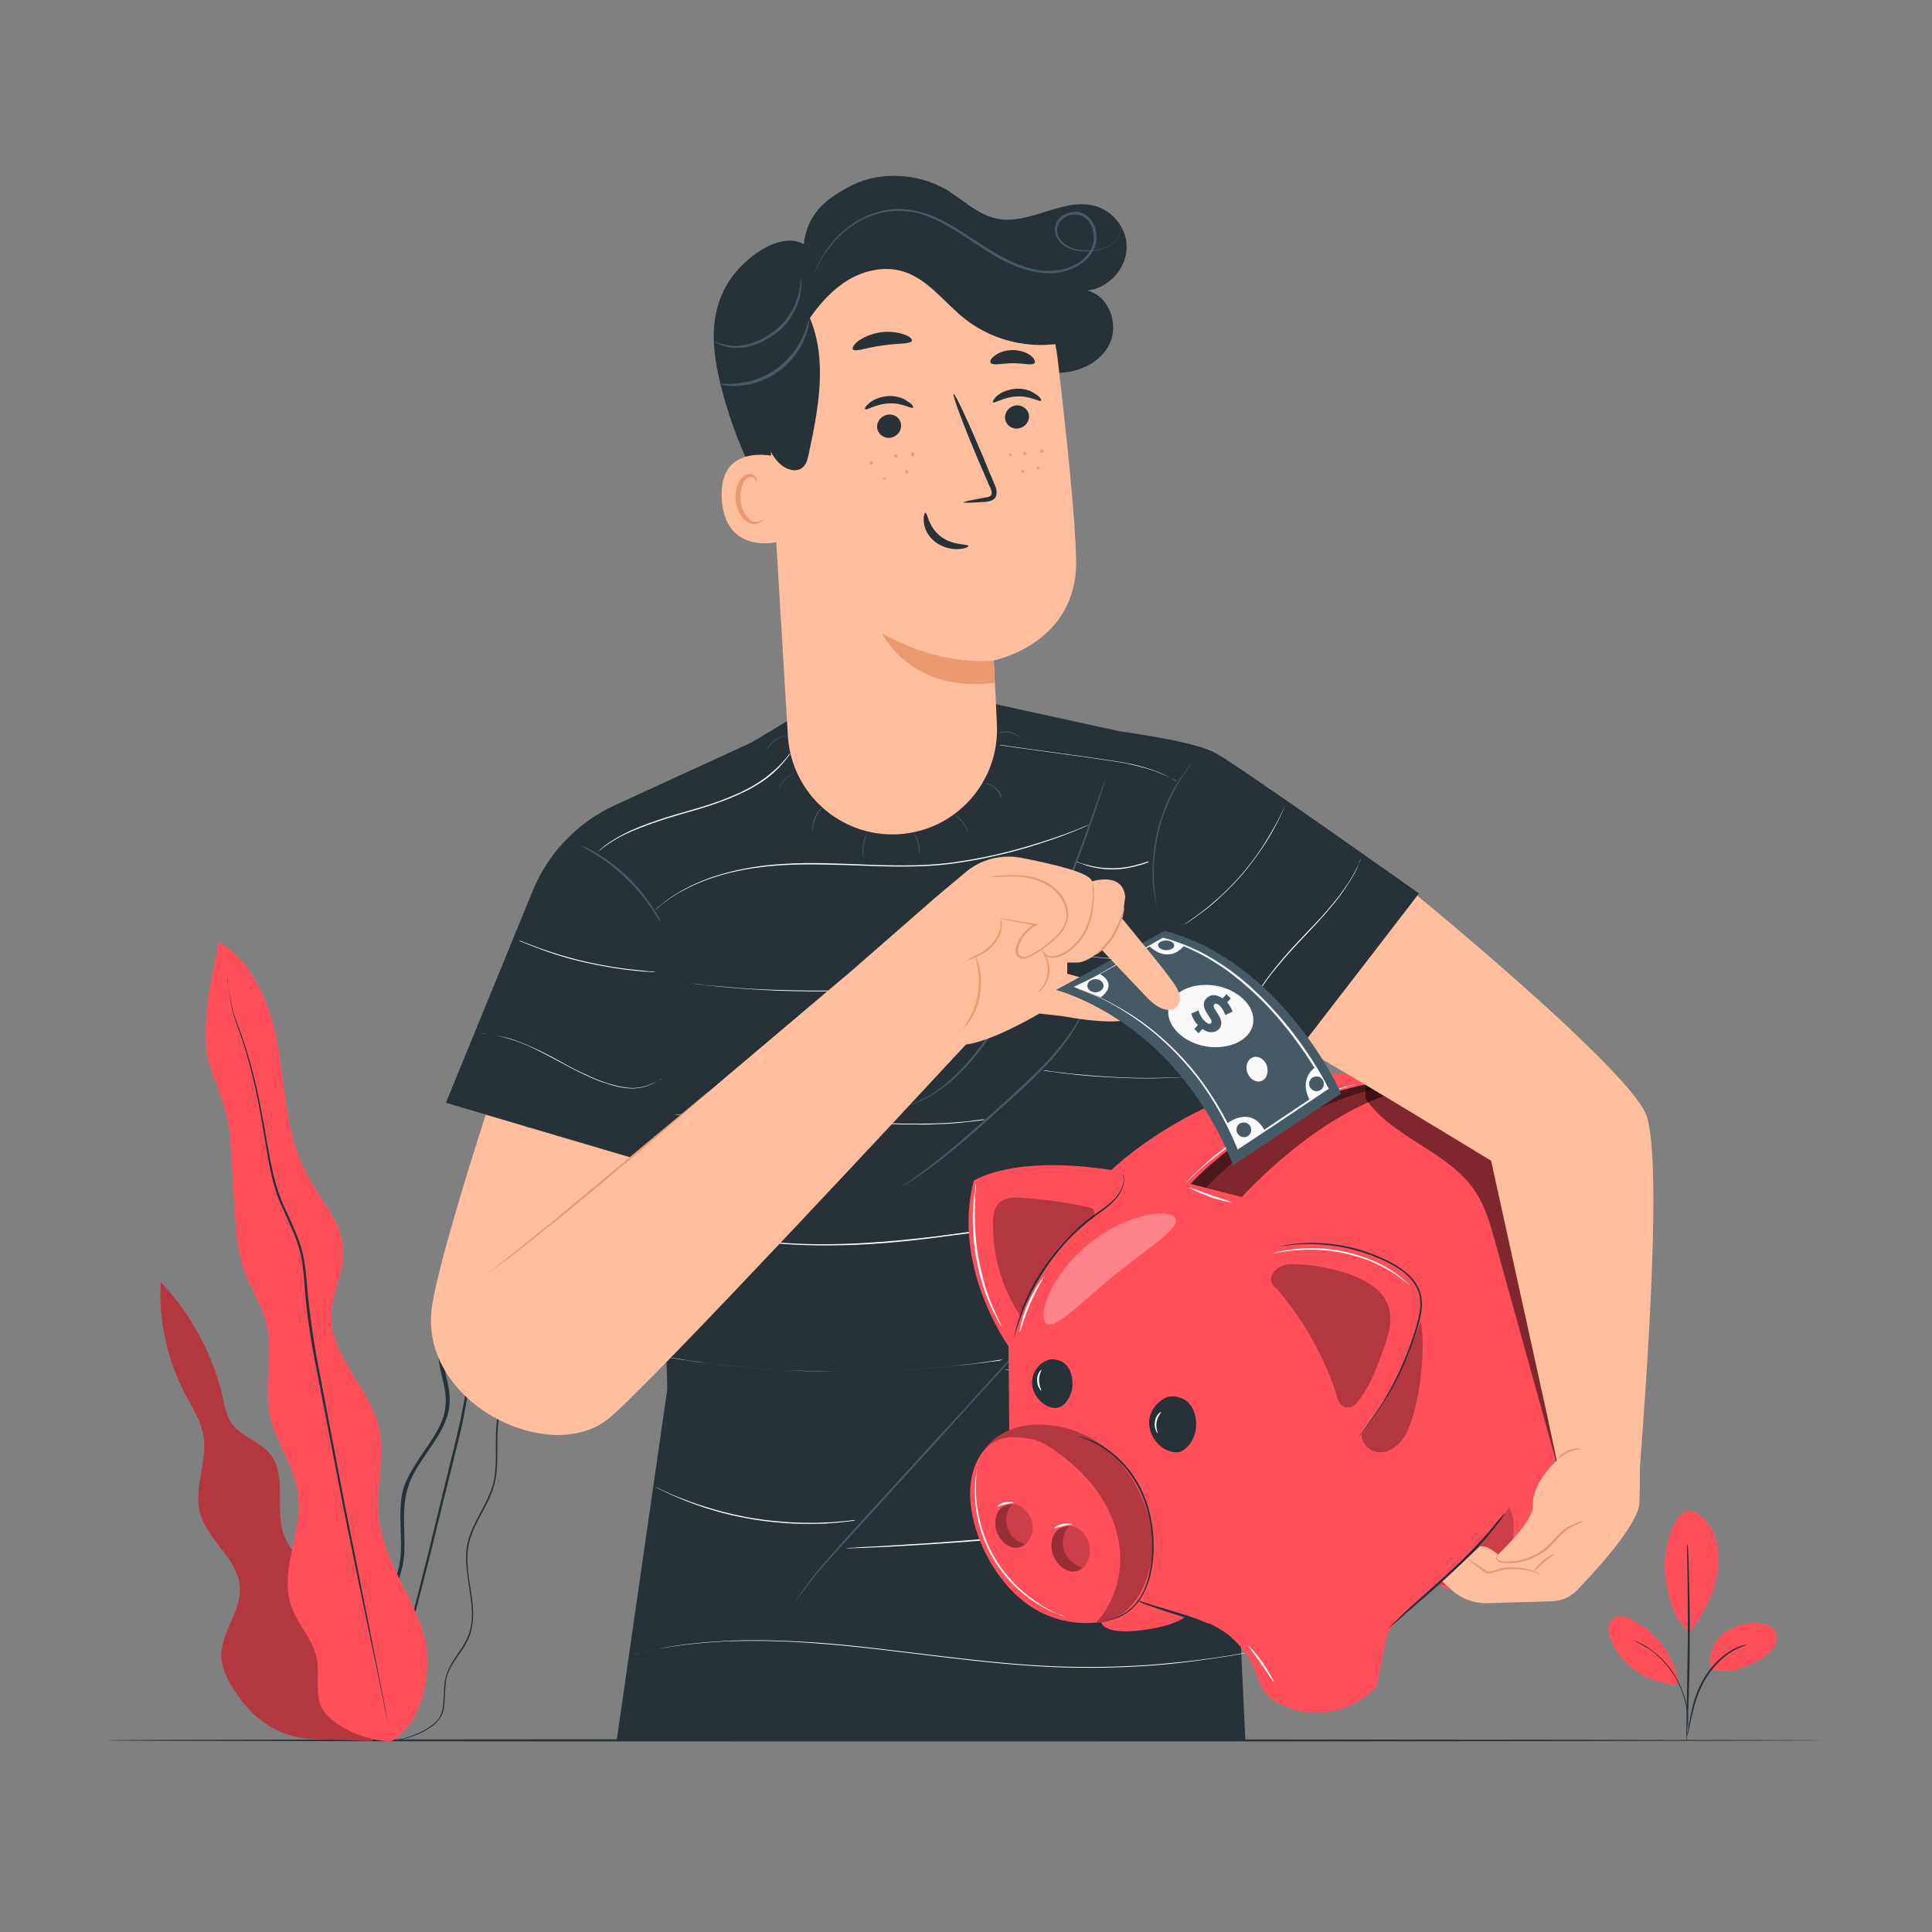 <?xml version="1.0" encoding="UTF-8"?> <!-- Generator: Adobe Illustrator 22.1.0, SVG Export Plug-In . SVG Version: 6.00 Build 0) --> <svg xmlns="http://www.w3.org/2000/svg" xmlns:xlink="http://www.w3.org/1999/xlink" id="Слой_1" x="0px" y="0px" viewBox="0 0 500 500" style="enable-background:new 0 0 500 500;" xml:space="preserve"><rect x="0" y="0" width="500" height="500" fill="#808080" stroke="none"/> <style type="text/css"> .st0{display:none;} .st1{display:inline;fill:#EBEBEB;} .st2{fill:#263238;} .st3{fill:#FF4F5A;} .st4{opacity:0.3;} .st5{fill:#FFFFFF;} .st6{fill:#455A64;} .st7{fill:#FFBE9D;} .st8{fill:#EB996E;} .st9{opacity:0.5;} .st10{opacity:0.7;} .st11{fill:#FAFAFA;} .st12{opacity:0.2;} .st13{opacity:0.4;} </style> <g id="Background_Simple" class="st0"> <path class="st1" d="M318.4,408.5c99.5-37.8,133.3-106.9,149.7-181.1c8.1-36.6,5.8-76.2-11.2-109.6S407,58.3,369.8,54.2 c-37.2-4.2-77.2,16.2-91.7,50.7c-9.7,23.2-9.2,52.2-28,68.9c-12.5,11.1-30.7,13.4-47.4,11.8c-16.7-1.6-32.9-6.5-49.6-7.8 c-36.7-2.8-82.7,15-100.7,47.1c-12.7,22.7-24.8,56.9-13.1,100.7c9.5,35.5,42.1,80.6,110.2,92.7C149.5,418.3,246,436,318.4,408.5z"></path> </g> <g id="Desk"> <g> <g> <path class="st2" d="M472.2,450.4c0,0.1-99.5,0.3-222.2,0.3s-222.2-0.1-222.2-0.3s99.5-0.3,222.2-0.3 C372.7,450.2,472.2,450.3,472.2,450.4z"></path> </g> </g> </g> <g id="Plants"> <g> <g> <g> <g> <g> <path class="st3" d="M87.3,419.7c1.1-4.4-1.7-8.8-5-11.9c-3.2-3.2-7.1-6-8.7-10.2c-2.7-6.8,0.9-15.6-3.7-21.3 c-2.7-3.3-7.6-4.5-10-8c-1.3-1.9-1.7-4.2-2.2-6.4c-2.5-11.2-8.2-21.8-16.1-30.1c-0.6,10,1.7,20.1,6.3,29c1.9,3.6,4.2,7,4.8,11 c1,6.5-2.6,13.1-1,19.5c1.8,7.3,10,12.1,10.4,19.6c0.3,6.3-5.2,11.9-4.8,18.2c0.2,2.7,1.4,5.2,2.8,7.5 c4.9,8.1,12.1,13.7,22.9,13.5l13.3,0.5L87.3,419.7z"></path> </g> </g> </g> </g> <g class="st4"> <g> <g> <g> <g> <path d="M87.3,419.7c1.1-4.4-1.7-8.8-5-11.9c-3.2-3.2-7.1-6-8.7-10.2c-2.7-6.8,0.9-15.6-3.7-21.3c-2.7-3.3-7.6-4.5-10-8 c-1.3-1.9-1.7-4.2-2.2-6.4c-2.5-11.2-8.2-21.8-16.1-30.1c-0.6,10,1.7,20.1,6.3,29c1.9,3.6,4.2,7,4.8,11 c1,6.5-2.6,13.1-1,19.5c1.8,7.3,10,12.1,10.4,19.6c0.3,6.3-5.2,11.9-4.8,18.2c0.2,2.7,1.4,5.2,2.8,7.5 c4.9,8.1,12.1,13.7,22.9,13.5l13.3,0.5L87.3,419.7z"></path> </g> </g> </g> </g> </g> <g> <g> <g> <g> <g> <g> <g> <path class="st2" d="M99,450.5c0,0,1.3,0.3,3.7-0.1c1.2-0.2,2.7-0.5,4.3-1.1c1.7-0.6,3.5-1.5,5.3-2.9 c0.9-0.8,1.7-1.7,2.2-2.9c0.5-1.2,0.5-2.6,0.6-4s0.1-2.8,0.3-4.3c0.2-1.5,0.8-2.9,1.6-4.3c1.6-2.8,4.2-5.4,5-9.1 c0.9-3.7,0.3-7.7-0.4-11.7c-0.6-4-1.2-8.3,0.3-12.5c1.4-4.2,4.3-7.9,5.8-12.6c1.5-4.7,0.8-9.8,1.1-14.9 c0.1-2.5,0.6-5.1,1.7-7.4c1.1-2.4,2.6-4.6,3.7-7.1c2.4-5,2.8-10.7,3.4-16.3c0.3-2.8,0.6-5.6,1-8.5c0.3-2.9,0.6-5.7,1.5-8.5 c0.8-2.8,2-5.5,3.2-8.2c0.6-1.4,1.2-2.8,1.5-4.3c0.3-1.6,0.3-3,0.4-4.6c0.1-3.1,0-6.1-0.4-9.2s-0.9-6.1-1.2-9.2 c0-0.2,0-0.4-0.1-0.5l-0.1-0.6l-0.5,0.3c-2.9,1.4-5.3,3.6-7.2,6.1s-3.3,5.3-4.4,8.1c-2.2,5.7-3,11.7-4.1,17.4 c-1.1,5.7-2.5,11.4-5.5,16.1c-1.5,2.4-3.2,4.5-4.8,6.9c-1.5,2.3-2.9,4.8-3.3,7.6c-0.8,5.6,2.3,10.6,1.7,15.6 c-0.2,2.5-1.2,4.8-2.4,6.9c-1.2,2.1-2.6,4.1-4,6.1c-1.3,2-2.6,4-3.6,6.1s-1.5,4.4-1.6,6.7c-0.3,4.5,0.3,8.8,0,12.8 s-1.7,7.7-3.3,10.9c-1.6,3.3-3.4,6.2-4.9,9.1c-0.8,1.4-1.5,2.8-2,4.2c-0.6,1.4-0.9,2.8-1.2,4.2c-0.4,2.8-0.4,5.3-0.1,7.6 c0.6,4.6,2.3,7.8,3.8,9.7c0.4,0.5,0.8,0.8,1.1,1.2c0.3,0.3,0.6,0.6,0.9,0.7C98.8,450.3,99,450.5,99,450.5 c0.1-0.1-1.1-0.7-2.6-2.6s-3.1-5.1-3.6-9.6c-0.3-2.2-0.3-4.8,0.2-7.5c0.3-1.3,0.6-2.7,1.2-4.1s1.3-2.8,2-4.2 c1.5-2.8,3.3-5.8,5-9.1c1.6-3.3,3.1-7,3.4-11.1s-0.3-8.4,0.1-12.8c0.2-2.2,0.7-4.4,1.6-6.5s2.2-4.1,3.5-6 c1.3-2,2.8-4,4-6.1c1.2-2.2,2.3-4.6,2.5-7.2c0.6-5.3-2.4-10.3-1.6-15.5c0.4-2.6,1.7-5,3.2-7.3s3.3-4.4,4.8-6.9 c3-4.9,4.5-10.6,5.6-16.4s1.9-11.7,4.1-17.3c1.1-2.8,2.4-5.5,4.3-7.9c1.8-2.4,4.2-4.4,6.9-5.8l-0.6-0.3 c0,0.2,0,0.4,0.1,0.5c0.3,3.1,0.9,6.2,1.2,9.2c0.4,3,0.5,6.1,0.4,9.1c-0.1,1.5-0.2,3-0.4,4.4c-0.3,1.4-0.9,2.8-1.5,4.2 c-1.2,2.7-2.4,5.5-3.2,8.3c-0.9,2.8-1.2,5.8-1.5,8.7c-0.3,2.9-0.6,5.7-0.9,8.5c-0.6,5.6-1.1,11.2-3.3,16 c-1.1,2.4-2.6,4.6-3.7,7.1c-1.1,2.4-1.7,5.1-1.8,7.7c-0.3,5.1,0.4,10.2-1,14.7c-1.4,4.5-4.3,8.3-5.8,12.6 c-1.6,4.3-0.9,8.8-0.3,12.8s1.3,7.9,0.4,11.5c-0.8,3.6-3.3,6.2-4.9,9c-0.8,1.4-1.4,2.9-1.7,4.5c-0.2,1.5-0.2,3-0.3,4.4 c-0.1,1.4-0.1,2.7-0.6,3.9c-0.4,1.2-1.2,2.1-2.1,2.8c-1.7,1.4-3.6,2.3-5.2,2.9s-3.1,1-4.3,1.2c-1.2,0.2-2.1,0.2-2.7,0.3 C99.4,450.5,99,450.5,99,450.5z"></path> </g> </g> </g> </g> </g> <g> <g> <g> <g> <g> <path class="st2" d="M141.1,293.6c0,0-0.1,0.1-0.1,0.4c-0.1,0.3-0.2,0.7-0.3,1.2c-0.3,1-0.6,2.6-1.1,4.6s-1.7,4.2-2.8,7 c-1.1,2.7-2.2,5.9-3.2,9.4c-1,3.6-1.9,7.5-2.9,11.7s-1.9,8.7-4.3,13c-1.1,2.2-2.3,4.4-3.3,6.7c-1,2.4-1.5,5-1.9,7.6 c-0.6,5.3-1.6,10.6-2.9,16.1c-2.7,10.9-5.2,21.3-7.5,30.8c-2.4,9.4-4.5,17.9-6.3,25.1c-1.8,7.1-3.2,12.9-4.2,16.9 c-0.5,2-0.8,3.5-1.1,4.6c-0.1,0.5-0.2,0.9-0.3,1.2c-0.1,0.3-0.1,0.4-0.1,0.4s0.1-0.1,0.1-0.4c0.1-0.3,0.2-0.7,0.3-1.2 c0.3-1.1,0.7-2.6,1.3-4.6c1.1-4.1,2.6-9.8,4.4-16.9c1.9-7.2,4.1-15.6,6.5-25.1c2.3-9.5,4.9-19.9,7.6-30.8 c1.3-5.5,2.2-10.9,2.9-16.2c0.4-2.6,0.9-5.1,1.8-7.5c0.9-2.3,2.2-4.5,3.2-6.7c2.3-4.3,3.3-9,4.3-13.2 c0.9-4.2,1.8-8.2,2.7-11.7c1-3.5,2-6.7,3-9.4c1-2.7,2.1-5,2.6-7s0.7-3.6,0.9-4.7c0.1-0.5,0.2-0.9,0.2-1.2 C141.1,293.7,141.1,293.6,141.1,293.6z"></path> </g> </g> </g> </g> </g> </g> <g> <g> <g> <g> <g> <path class="st3" d="M101.4,450.6c8.7-5.2,11.2-20.5,7.6-29.9s-10-18.1-11-28.2c-0.8-7.7,1.8-15.7,0-23.3 c-2.4-10.2-12.4-18.1-12.3-28.6c0.1-5.9,3.4-11.4,3.1-17.3c-0.3-7.2-5.9-12.9-9.3-19.3c-5.3-9.7-5.6-21.2-7.4-32.2 c-1.8-10.9-6-22.6-15.6-28c-1.4,9.3-3.9,15.6-3.1,28.2c0.3,4.5,5.5,13.1,6.2,23c0.4,5.9,0.7,11.8,1.1,17.7 c0.4,5.8,0.7,11.6,2.8,17c1.6,4.1,4.1,7.9,5.3,12.1c2.2,8-0.7,16.7,1.1,24.8c1.5,6.9,6.3,12.8,7.2,19.8 c1.4,9.8-5,20-1.7,29.3c1.6,4.6,5.4,8.4,6.5,13.1c0.8,3.7-0.1,7.6,0.7,11.4C83.8,446.3,95.3,450.9,101.4,450.6"></path> </g> </g> </g> </g> <g> <g> <g> <g> <g> <path class="st2" d="M58.9,253.1c0,0,0,0.2,0,0.5c0.1,0.4,0.1,0.9,0.2,1.5c0.2,1.3,0.4,3.3,0.9,5.8 c0.5,2.6,1.8,5.4,2.9,8.9s2.2,7.4,3.2,11.9s1.8,9.4,2.7,14.7c0.9,5.3,1.8,11.1,4.5,16.6c1.2,2.8,2.6,5.6,3.6,8.5 c1.1,3,1.5,6.1,1.8,9.4c0.4,6.6,1.3,13.4,2.6,20.3c2.7,13.7,5.2,26.8,7.5,38.7c2.4,11.9,4.6,22.5,6.5,31.5 c1.9,8.9,3.4,16.2,4.4,21.2c0.5,2.5,1,4.4,1.2,5.8c0.1,0.6,0.3,1.1,0.3,1.5c0.1,0.3,0.1,0.5,0.1,0.5s0-0.2-0.1-0.5 c-0.1-0.4-0.2-0.9-0.3-1.5c-0.3-1.4-0.6-3.3-1.1-5.8c-1-5.1-2.4-12.3-4.2-21.3c-1.8-9-3.9-19.7-6.3-31.6 c-2.3-11.9-4.8-25-7.4-38.7c-1.2-6.9-2.1-13.6-2.6-20.2c-0.3-3.3-0.8-6.6-1.9-9.6s-2.4-5.8-3.7-8.6 c-2.6-5.5-3.5-11.1-4.5-16.4c-0.9-5.3-1.8-10.3-2.8-14.7c-1-4.5-2.2-8.5-3.3-11.9c-1.1-3.5-2.5-6.3-3-8.8s-0.8-4.5-1-5.8 c-0.1-0.6-0.2-1.1-0.3-1.5C59,253.2,58.9,253.1,58.9,253.1z"></path> </g> </g> </g> </g> </g> </g> </g> </g> <g> <g> <g> <g> <path class="st3" d="M438,391c2.7,1.2,4.8,3.7,5.8,6.5s1.1,5.9,0.8,8.9c-0.7,5.7-3.9,11.5-7.4,16.1c-4.8-4.2-5.9-11.6-6.3-15.4 C430.3,401.2,433,390.1,438,391"></path> </g> </g> </g> <g> <g> <g> <path class="st3" d="M442.7,432c-0.8-3.2,0.6-6.8,3.1-9s6-3.2,9.3-2.9c1.5,0.1,3.2,0.6,4.1,1.8c0.8,1.2,0.7,2.8,0.1,4.1 c-0.7,1.3-1.8,2.2-3,3C452,431.6,447.5,433.4,442.7,432"></path> </g> </g> </g> <g> <g> <g> <g> <path class="st2" d="M436.5,449.6c0,0,0-0.4,0.2-1.2c0.2-0.8,0.3-1.9,0.6-3.2c0.5-2.7,1.2-6.5,3.3-10.2c2-3.7,4.9-6.4,7.3-7.8 c1.2-0.7,2.2-1.1,3-1.3c0.4-0.1,0.7-0.2,0.9-0.2c0.2,0,0.3-0.1,0.3,0s-1.7,0.4-4,1.8s-5.1,4.1-7.1,7.7s-2.8,7.4-3.4,10 c-0.3,1.3-0.5,2.4-0.7,3.2C436.7,449.2,436.5,449.6,436.5,449.6z"></path> </g> </g> </g> </g> <g> <g> <g> <g> <path class="st2" d="M436.7,399.6c0,0,0,0.2,0.1,0.5c0,0.4,0.1,0.9,0.1,1.5c0.1,1.3,0.1,3.1,0.2,5.4c0.1,4.6,0.3,11,0.2,18 c0,7-0.2,13.4-0.4,18c-0.1,2.3-0.2,4.2-0.3,5.4c0,0.6-0.1,1.1-0.1,1.5c0,0.3,0,0.5-0.1,0.5c0,0,0-0.2,0-0.5c0-0.4,0-0.9,0-1.5 c0-1.3,0.1-3.2,0.1-5.4c0.1-4.6,0.2-11,0.3-18c0-7,0-13.4-0.1-18c0-2.3-0.1-4.1-0.1-5.5c0-0.6,0-1.1,0-1.5 C436.7,399.8,436.7,399.6,436.7,399.6z"></path> </g> </g> </g> </g> <g> <g> <g> <path class="st3" d="M434.4,435.5c-1.1-7-5.8-13.2-12.1-16.3c-1.6-0.8-3.7-1.3-5.1-0.1c-1.3,1.2-1,3.4-0.4,5 c2.7,7,10,11.9,17.5,11.8"></path> </g> </g> </g> <g> <g> <g> <g> <path class="st2" d="M423,424.6c0,0,0.4,0.1,1,0.4c0.3,0.2,0.7,0.3,1.2,0.6c0.4,0.3,1,0.5,1.5,0.9s1.1,0.8,1.7,1.3 s1.2,1,1.8,1.6c1.2,1.2,2.4,2.7,3.4,4.4c1,1.7,1.7,3.5,2.3,5.1c0.2,0.8,0.5,1.6,0.6,2.4c0.2,0.7,0.2,1.5,0.3,2.1 c0.1,0.6,0.1,1.2,0.1,1.7s0,1,0,1.3c-0.1,0.7-0.1,1.1-0.1,1.1c-0.1,0,0.1-1.6-0.2-4.1c-0.1-0.6-0.2-1.3-0.3-2.1 c-0.1-0.7-0.4-1.5-0.6-2.3c-0.5-1.6-1.3-3.3-2.2-5c-1-1.7-2.2-3.1-3.3-4.3c-0.6-0.6-1.2-1.2-1.7-1.6c-0.6-0.5-1.1-0.9-1.6-1.3 C424.4,425.4,423,424.7,423,424.6z"></path> </g> </g> </g> </g> </g> </g> <g id="Character"> <g> <g> <g> <g> <path class="st2" d="M367.2,231.2c0,0-46.7-33.1-52.6-36.3c-5.6-3.1-23.5-5.4-25.1-5.7l-32-7l-48.9,1.5l-14,8.4l-35.5,16.3 c-9.7,4.5-17.3,12.4-21.3,22.3l-22.4,54.7l55.6,16.4l1.7,57.7l-13.1,90.9h162.7l-8.2-174.3l16.9,3.7L367.2,231.2z"></path> </g> <g> <g> <path class="st5" d="M172,278.6c0,0-0.6,0.4-1.7,1.1c-1.1,0.6-2.8,1.6-5.2,1.9s-5.2-0.2-8.1-1.2c-3-0.9-6.1-2.4-9.2-4 c-3.2-1.7-6.1-3.3-8.9-4.7c-2.8-1.4-5.4-2.4-7.6-3c-2.2-0.7-4.1-1-5.4-1.1c-0.7-0.1-1.2-0.1-1.5-0.1s-0.5,0-0.5,0s0.7,0,2,0.1 s3.2,0.4,5.4,1c2.3,0.6,4.9,1.7,7.7,3s5.8,3,8.9,4.7c3.2,1.6,6.3,3.1,9.2,4s5.7,1.5,8,1.2s4-1.2,5.2-1.8 c0.6-0.3,1-0.6,1.3-0.8C171.8,278.7,172,278.6,172,278.6z"></path> </g> </g> <g> <g> <path class="st5" d="M169.6,251.6c0,0-0.1,0-0.4,0c-0.3,0-0.7,0-1.1-0.1c-0.9,0-2.2-0.1-3.9-0.3c-3.3-0.3-7.8-1-12.7-2.1 s-9.2-2.5-12.3-3.7c-1.5-0.6-2.8-1.1-3.6-1.4c-0.4-0.2-0.7-0.3-1-0.4c-0.2-0.1-0.3-0.2-0.3-0.2s0.1,0,0.4,0.1 c0.3,0.1,0.6,0.2,1,0.4c0.9,0.3,2.1,0.8,3.7,1.4c3.1,1.1,7.4,2.5,12.3,3.6c4.9,1.1,9.4,1.8,12.7,2.1c1.6,0.2,3,0.3,3.9,0.4 c0.4,0,0.8,0.1,1.1,0.1C169.5,251.6,169.6,251.6,169.6,251.6z"></path> </g> </g> <g> <g> <path class="st5" d="M204.6,194.9c0,0-0.4,0.7-1.3,1.8c-0.9,1.1-2.3,2.7-4.3,4.3s-4.7,3.2-7.8,4.6c-3.1,1.4-6.6,2.7-10.4,3.8 c-3.8,1.1-7.4,2.1-10.6,3.2c-3.2,1.1-6.1,2.2-8.4,3.3c-2.3,1.1-4.1,2.3-5.2,3.1c-0.6,0.4-1,0.8-1.3,1s-0.5,0.3-0.5,0.3 s0.6-0.5,1.7-1.4c1.1-0.9,2.9-2,5.2-3.2s5.2-2.3,8.4-3.4c3.2-1.1,6.8-2.1,10.6-3.2c3.8-1.1,7.3-2.4,10.4-3.8 c3.1-1.4,5.7-3,7.7-4.6s3.5-3.1,4.4-4.2c0.5-0.5,0.8-1,1-1.3C204.5,195,204.6,194.9,204.6,194.9z"></path> </g> </g> <g> <g> <path class="st5" d="M304.6,202.3c0,0-0.1-0.1-0.4-0.2c-0.3-0.2-0.7-0.4-1.2-0.7c-1.1-0.6-2.6-1.3-4.6-2s-4.5-1.3-7.3-1.9 c-2.8-0.5-5.9-0.9-9.1-1.4c-6.4-0.9-12.3-1.7-16.6-2.3c-2.1-0.3-3.8-0.5-5-0.7c-0.5-0.1-1-0.2-1.4-0.2 c-0.3-0.1-0.5-0.1-0.5-0.1s0.2,0,0.5,0c0.4,0,0.8,0.1,1.4,0.2c1.3,0.2,3,0.4,5,0.7c4.3,0.6,10.2,1.4,16.6,2.3 c3.2,0.5,6.3,0.9,9.1,1.4c2.8,0.5,5.3,1.2,7.3,1.9s3.6,1.5,4.6,2.1C304.1,201.9,304.6,202.3,304.6,202.3z"></path> </g> </g> <g> <g> <path class="st5" d="M282,213.4c0,0-0.4,0.2-1.1,0.5s-1.8,0.8-3.1,1.3c-2.7,1.1-6.8,2.6-11.8,4.1c-5.1,1.5-11.2,3-18.1,4 c-6.9,1.1-14.7,1.1-22.7,0.8c-8.1-0.3-15.8-0.6-22.7-0.2c-7,0.4-13.2,1.6-18.2,3.3s-8.8,3.8-11.2,5.5 c-1.2,0.9-2.1,1.5-2.7,2.1c-0.6,0.5-0.9,0.7-0.9,0.7s0.3-0.3,0.9-0.8c0.6-0.5,1.5-1.2,2.7-2.1c2.4-1.7,6.2-3.9,11.2-5.6 c5-1.7,11.2-3,18.2-3.4c7-0.5,14.7-0.1,22.7,0.2c8.1,0.3,15.8,0.3,22.7-0.8c6.9-1,13-2.5,18.1-4s9.1-2.9,11.9-4 c1.4-0.5,2.4-1,3.2-1.3C281.6,213.5,282,213.4,282,213.4z"></path> </g> </g> <g> <g> <path class="st5" d="M297.3,223.1c0,0-0.1,0-0.2,0.1c-0.2,0.1-0.3,0.1-0.5,0.2c-0.5,0.2-1.1,0.4-2,0.6c-1.7,0.5-4.1,1-6.7,1 c-2.7,0-5.1-0.5-6.7-1c-0.8-0.3-1.5-0.5-2-0.7c-0.2-0.1-0.4-0.1-0.5-0.2c-0.1,0-0.2-0.1-0.2-0.1s0.1,0,0.2,0 c0.2,0.1,0.3,0.1,0.5,0.2c0.5,0.2,1.1,0.4,2,0.6c1.7,0.5,4,0.9,6.7,0.9c2.6,0,5-0.5,6.7-1c0.8-0.2,1.5-0.4,2-0.6 c0.2-0.1,0.4-0.1,0.5-0.2C297.2,223.2,297.3,223.1,297.3,223.1z"></path> </g> </g> <g> <g> <path class="st5" d="M265.8,251.4c0,0-4.8,1-12.6,2.2c-3.9,0.6-8.6,1.2-13.8,1.7s-11,0.9-17,1.1s-11.8,0.2-17,0.1 s-9.9-0.4-13.9-0.7c-7.9-0.6-12.8-1.3-12.8-1.3s0.3,0,0.9,0.1c0.6,0.1,1.5,0.1,2.5,0.3c2.2,0.2,5.4,0.5,9.3,0.8 c3.9,0.3,8.7,0.5,13.9,0.6s11,0.1,17-0.1s11.8-0.6,17-1.1s9.9-1.1,13.8-1.6c3.9-0.6,7.1-1.1,9.3-1.5c1.1-0.2,1.9-0.3,2.5-0.4 C265.5,251.5,265.8,251.4,265.8,251.4z"></path> </g> </g> <g> <g> <path class="st5" d="M304.9,248.6c0,0-0.1,0-0.4,0s-0.6,0-1,0c-0.9,0-2.2,0-3.8,0c-3.2,0-7.7-0.1-12.6-0.5s-9.4-1.1-12.5-1.7 c-1.6-0.3-2.9-0.5-3.8-0.7c-0.4-0.1-0.7-0.2-1-0.2c-0.2-0.1-0.4-0.1-0.4-0.1s0.1,0,0.4,0.1s0.6,0.1,1,0.2 c1,0.2,2.3,0.4,3.8,0.7c3.2,0.5,7.6,1.2,12.5,1.6c4.9,0.4,9.4,0.6,12.6,0.6c1.5,0,2.8,0,3.8,0c0.4,0,0.7,0,1,0 C304.8,248.6,304.9,248.6,304.9,248.6z"></path> </g> </g> <g> <g> <path class="st5" d="M255,289.8c0,0-0.3,0.1-0.8,0.1c-0.6,0.1-1.4,0.2-2.4,0.3c-1,0.1-2.3,0.3-3.7,0.4c-1.5,0.1-3.1,0.3-5,0.3 c-1.8,0.1-3.9,0.2-6,0.1c-1.1,0-2.2,0-3.4,0s-2.3-0.1-3.6-0.1c-4.9-0.2-10.2-0.6-15.9-1.1c-5.6-0.5-11-1-15.8-1.3 c-4.9-0.3-9.3-0.5-13-0.5c-0.9,0-1.8,0-2.6,0s-1.6,0.1-2.3,0.1c-1.5,0.1-2.7,0.1-3.8,0.3c-1,0.1-1.8,0.2-2.4,0.2 c-0.5,0.1-0.8,0.1-0.8,0.1s0.3,0,0.8-0.1c0.6-0.1,1.4-0.2,2.4-0.3c1-0.1,2.3-0.2,3.8-0.3c0.7,0,1.5-0.1,2.3-0.1s1.7,0,2.6,0 c3.7-0.1,8.1,0.1,13,0.4s10.2,0.8,15.9,1.3c5.6,0.5,11,0.9,15.9,1.1c1.2,0,2.4,0.1,3.6,0.1c1.2,0,2.3,0,3.4,0 c2.2,0,4.2,0,6-0.1c1.8,0,3.5-0.2,5-0.3c1.5-0.1,2.7-0.2,3.7-0.4c1-0.1,1.8-0.2,2.4-0.3C254.7,289.8,255,289.8,255,289.8z"></path> </g> </g> <g> <g> <path class="st5" d="M313.8,278.1c0,0-0.2,0-0.4,0.1c-0.4,0-0.8,0.1-1.3,0.1c-1.1,0.1-2.7,0.3-4.7,0.4 c-4,0.3-9.5,0.5-15.5,0.3c-6.1-0.2-11.6-0.6-15.5-1.1c-2-0.2-3.6-0.5-4.7-0.6c-0.5-0.1-0.9-0.1-1.3-0.2 c-0.3,0-0.4-0.1-0.4-0.1s0.2,0,0.4,0c0.4,0,0.8,0.1,1.3,0.2c1.1,0.2,2.7,0.3,4.7,0.6c4,0.4,9.4,0.9,15.5,1.1s11.6,0,15.5-0.2 c2-0.1,3.6-0.2,4.7-0.3c0.5,0,0.9-0.1,1.3-0.1C313.7,278.1,313.8,278.1,313.8,278.1z"></path> </g> </g> <g> <g> <path class="st5" d="M314.6,314.4c0,0-0.5,0-1.5-0.1c-1,0-2.4-0.2-4.2-0.2c-3.6-0.2-8.9-0.2-15.4,0.1 c-6.5,0.3-14.2,1.1-22.8,2.2c-8.5,1.1-17.9,2.6-27.8,3.8c-9.9,1.3-19.3,2.1-27.9,2.1c-8.6,0.1-16.4-0.5-22.8-1.7 c-6.4-1.1-11.5-2.5-15-3.8c-0.9-0.3-1.6-0.6-2.3-0.8c-0.6-0.3-1.2-0.5-1.7-0.7c-0.9-0.4-1.4-0.5-1.4-0.5s0.5,0.2,1.4,0.5 c0.5,0.2,1,0.4,1.7,0.6c0.7,0.3,1.4,0.5,2.3,0.8c3.4,1.2,8.5,2.6,14.9,3.7s14.2,1.7,22.8,1.6s18.1-0.9,27.9-2.1 c9.9-1.3,19.2-2.7,27.8-3.8c8.5-1.1,16.3-1.9,22.8-2.2c6.5-0.3,11.8-0.2,15.4,0C312.6,314.2,314.6,314.4,314.6,314.4z"></path> </g> </g> <g> <g> <path class="st5" d="M259.6,351.8c0,0-4.8,0.8-12.6,1.7c-3.9,0.4-8.6,0.8-13.8,1.1c-5.2,0.3-10.9,0.4-16.9,0.4 c-6-0.1-11.7-0.3-16.9-0.6c-5.2-0.4-9.9-0.8-13.8-1.3c-7.8-0.9-12.6-1.8-12.6-1.8s0.3,0,0.9,0.1c0.6,0.1,1.5,0.2,2.5,0.4 c1.1,0.2,2.4,0.4,4,0.6s3.3,0.5,5.3,0.7c3.9,0.5,8.6,0.9,13.8,1.3c5.2,0.3,10.9,0.6,16.9,0.6s11.7-0.1,16.9-0.4 s9.9-0.7,13.8-1.1c2-0.2,3.7-0.4,5.3-0.6s2.9-0.3,4-0.5c1.1-0.1,1.9-0.2,2.5-0.3C259.3,351.8,259.6,351.8,259.6,351.8z"></path> </g> </g> <g> <g> <path class="st5" d="M314,344.6c0,0-0.2,0.1-0.5,0.2c-0.4,0.1-0.9,0.3-1.5,0.5c-1.3,0.4-3.3,1-5.7,1.6 c-4.8,1.3-11.5,2.9-19,4.3S273,353.5,268,354c-2.5,0.3-4.5,0.4-5.9,0.5c-0.6,0-1.2,0.1-1.6,0.1s-0.6,0-0.6,0s0.2,0,0.6-0.1 c0.4,0,1-0.1,1.6-0.1c1.4-0.1,3.4-0.3,5.9-0.6c5-0.5,11.8-1.4,19.3-2.8s14.2-3,19-4.2c2.4-0.6,4.4-1.2,5.7-1.5 c0.6-0.2,1.1-0.3,1.5-0.4C313.8,344.6,314,344.6,314,344.6z"></path> </g> </g> <g> <g> <path class="st5" d="M221.4,393.5c0,0-3,0.5-7.8,0.8c-2.4,0.1-5.3,0.1-8.5,0c-3.2-0.2-6.7-0.5-10.3-1.1s-7.1-1.4-10.1-2.3 c-3.1-0.9-5.8-1.9-8-2.8c-4.5-1.8-7.1-3.3-7.1-3.3s0.2,0.1,0.5,0.2c0.4,0.2,0.8,0.4,1.4,0.7c0.6,0.3,1.4,0.6,2.2,1 c0.9,0.4,1.9,0.8,3,1.2c2.2,0.9,5,1.8,8,2.7c3.1,0.9,6.5,1.7,10.1,2.3c3.6,0.6,7.1,0.9,10.3,1.1c3.2,0.1,6.1,0.2,8.5,0 c1.2,0,2.3-0.1,3.3-0.2s1.8-0.1,2.4-0.2c0.6-0.1,1.1-0.1,1.5-0.2C221.2,393.5,221.4,393.5,221.4,393.5z"></path> </g> </g> <g> <g> <path class="st5" d="M317.6,390.9c0,0-0.3,0.1-1,0.2s-1.6,0.3-2.9,0.5c-2.5,0.4-6.1,0.9-10.5,1.6c-8.9,1.3-21.2,2.8-34.9,4.2 c-13.7,1.4-26.1,2.2-35,2.7c-4.5,0.3-8.1,0.4-10.6,0.5c-1.2,0-2.2,0.1-2.9,0.1s-1,0-1,0s0.3,0,1-0.1c0.7,0,1.7-0.1,2.9-0.2 c2.6-0.1,6.2-0.3,10.6-0.6c9-0.5,21.4-1.4,35-2.8c13.7-1.4,26-2.9,34.9-4.1c4.4-0.6,8-1.1,10.5-1.5c1.2-0.2,2.2-0.3,2.9-0.4 C317.3,390.9,317.6,390.9,317.6,390.9z"></path> </g> </g> <g> <g> <path class="st5" d="M322.9,427.7c0,0-2.2,0.5-6.2,1.1s-9.8,1.5-17,2.1s-15.8,0.9-25.3,0.6s-20-1.4-30.9-2.7 c-10.9-1.3-21.3-2.7-30.9-3.4c-9.5-0.8-18.1-0.9-25.3-0.6c-7.2,0.4-13,1.2-17,1.9c-2,0.4-3.5,0.7-4.5,1 c-1,0.2-1.6,0.4-1.6,0.4s0.5-0.1,1.6-0.4c1-0.3,2.6-0.6,4.5-1c4-0.8,9.8-1.6,17-2s15.8-0.2,25.3,0.5s19.9,2.1,30.9,3.4 c10.9,1.3,21.4,2.4,30.9,2.7c9.5,0.3,18.1,0,25.3-0.6c7.2-0.6,13-1.4,17-2c2-0.3,3.5-0.6,4.6-0.8 C322.3,427.8,322.9,427.7,322.9,427.7z"></path> </g> </g> <g> <g> <path class="st5" d="M352.2,222.3c0,0-0.3,0.8-0.9,2.2s-1.7,3.3-3.3,5.6c-1.5,2.3-3.6,4.8-6,7.5s-5.2,5.5-8,8.6 s-5.3,6.1-7.3,9.1s-3.4,5.9-4.3,8.5s-1.3,4.8-1.4,6.3c-0.1,0.8-0.1,1.3-0.1,1.7c0,0.4,0,0.6,0,0.6s0-0.8,0.1-2.4 c0.1-1.5,0.5-3.7,1.3-6.3c0.9-2.6,2.3-5.5,4.3-8.6c2-3,4.5-6.1,7.3-9.2c2.8-3.1,5.6-5.9,8-8.5c2.4-2.7,4.5-5.2,6-7.4 c1.6-2.2,2.7-4.2,3.3-5.5c0.4-0.7,0.6-1.2,0.7-1.6C352.1,222.4,352.2,222.3,352.2,222.3z"></path> </g> </g> <g> <g> <path class="st5" d="M306.1,239.5c0,0,0.1-0.1,0.3-0.2c0.3-0.2,0.6-0.4,1-0.7c0.9-0.6,2.1-1.5,3.6-2.6s3.2-2.6,5-4.2 c1.8-1.7,3.7-3.6,5.6-5.8c1.8-2.2,3.5-4.4,4.8-6.4c1.4-2.1,2.5-4,3.4-5.6s1.6-3,2-3.9c0.2-0.4,0.4-0.8,0.5-1.1 c0.1-0.2,0.2-0.4,0.2-0.4s-0.8,2.2-2.6,5.5c-0.9,1.7-2,3.6-3.4,5.6c-1.4,2.1-3,4.2-4.8,6.4c-1.9,2.2-3.8,4.1-5.6,5.8 c-1.8,1.7-3.5,3.1-5,4.2C308.2,238.3,306.1,239.5,306.1,239.5z"></path> </g> </g> <g> <g> <g> <g> <g> <path class="st6" d="M234.7,286.3c0,0,0.1,0,0.2-0.1c0.2-0.1,0.4-0.2,0.7-0.3c0.6-0.2,1.6-0.6,2.7-1.2 c2.3-1.1,5.5-3.1,8.8-6.3c3.4-3.2,6.8-7.5,10.1-12.6s6.7-10.9,9.9-17.2c6.4-12.6,10.9-24.5,14-33.2 c1.6-4.3,2.8-7.9,3.7-10.3c0.4-1.2,0.7-2.1,1-2.8c0.1-0.3,0.2-0.5,0.3-0.7c0.1-0.2,0.1-0.2,0.1-0.2s0,0.1-0.1,0.3 s-0.1,0.4-0.2,0.7c-0.2,0.7-0.5,1.6-0.9,2.8c-0.8,2.5-2,6-3.5,10.4c-3.1,8.7-7.5,20.7-13.9,33.3 c-3.2,6.3-6.6,12.1-9.9,17.2c-3.4,5.1-6.9,9.4-10.3,12.6c-3.4,3.2-6.7,5.1-9,6.2c-1.2,0.5-2.1,0.9-2.8,1.1 c-0.3,0.1-0.5,0.2-0.7,0.2C234.8,286.2,234.7,286.3,234.7,286.3z"></path> </g> </g> <g> <g> <path class="st6" d="M233,307.4c0,0,0.2-0.2,0.5-0.4c0.4-0.3,0.9-0.7,1.6-1.1c1.4-1,3.4-2.4,5.8-4.3 c4.9-3.7,11.2-9.2,18.1-15.5c3.4-3.1,6.7-6.1,9.6-9c2.9-2.8,5.2-5.6,7.1-8c1.8-2.4,3.1-4.6,3.9-6.1 c0.4-0.7,0.7-1.3,0.9-1.7c0.2-0.4,0.3-0.6,0.3-0.6s-0.1,0.2-0.2,0.6c-0.2,0.4-0.4,1-0.8,1.8c-0.7,1.5-1.9,3.7-3.7,6.2 c-1.8,2.5-4.2,5.3-7,8.1c-2.8,2.9-6.1,5.9-9.6,9c-6.9,6.3-13.3,11.8-18.2,15.4c-2.4,1.8-4.5,3.2-5.9,4.1 c-0.7,0.5-1.3,0.8-1.7,1C233.2,307.3,233,307.4,233,307.4z"></path> </g> </g> <g> <g> <path class="st6" d="M206,414.3c0,0,0-0.1,0.1-0.2c0.1-0.2,0.2-0.4,0.4-0.6c0.4-0.6,0.9-1.4,1.6-2.4c1.4-2,3.7-4.9,6.6-8.2 c5.9-6.7,14.2-15.7,23.4-25.8c9.2-10,17.5-19.1,23.5-25.7c3-3.2,5.4-5.9,7.2-7.7c0.8-0.9,1.5-1.6,2-2.1 c0.2-0.2,0.4-0.4,0.5-0.5s0.2-0.2,0.2-0.2s0,0.1-0.2,0.2c-0.1,0.1-0.3,0.3-0.5,0.6c-0.5,0.5-1.1,1.2-1.9,2.1 c-1.7,1.9-4.1,4.6-7,7.8c-6,6.6-14.3,15.7-23.4,25.8c-9.2,10-17.4,19.1-23.5,25.7c-3,3.3-5.2,6.1-6.7,8.1 c-0.7,1-1.3,1.8-1.7,2.3c-0.2,0.2-0.3,0.4-0.4,0.6C206.1,414.3,206,414.3,206,414.3z"></path> </g> </g> </g> <g> <g> <path class="st6" d="M299.4,234.6c0,0-0.2-0.5-0.4-1.5c-0.1-0.5-0.2-1.1-0.3-1.8c-0.1-0.7-0.2-1.5-0.3-2.4 c-0.1-0.9-0.1-1.9-0.1-3s0-2.2,0.1-3.4c0.2-2.4,0.5-5,1.2-7.7s1.6-5.2,2.5-7.3c0.5-1.1,1-2.1,1.5-3s1-1.8,1.5-2.5 c0.5-0.8,1-1.4,1.4-2s0.8-1.1,1.1-1.5c0.6-0.8,1-1.2,1-1.2s-0.3,0.5-0.9,1.3c-0.3,0.4-0.7,0.9-1.1,1.5s-0.9,1.3-1.3,2 c-0.5,0.8-1,1.6-1.4,2.5c-0.5,0.9-1,2-1.5,3c-0.9,2.2-1.8,4.6-2.5,7.3c-0.6,2.7-1,5.2-1.2,7.6c-0.1,1.2-0.2,2.3-0.1,3.4 c0,1.1,0,2,0.1,2.9c0,0.9,0.1,1.7,0.2,2.4s0.2,1.3,0.2,1.8C299.3,234,299.4,234.6,299.4,234.6z"></path> </g> </g> <g> <g> <path class="st6" d="M313.9,270.5c-0.1,0.1-1.9-3.9-4-8.9s-3.7-9-3.6-9.1s1.9,3.9,4,8.9S314,270.4,313.9,270.5z"></path> </g> </g> <g> <g> <path class="st6" d="M171,238.8c-0.1,0-0.9-1.4-2.3-3.6c-1.5-2.2-3.7-5-6.6-7.8c-2.9-2.8-5.8-4.9-8-6.3 c-2.2-1.4-3.7-2.1-3.6-2.2c0,0,0.4,0.1,1.1,0.4c0.7,0.3,1.6,0.8,2.8,1.5c2.3,1.3,5.3,3.5,8.2,6.3s5.1,5.8,6.5,8 c0.7,1.1,1.2,2,1.6,2.7C170.8,238.4,171,238.7,171,238.8z"></path> </g> </g> </g> </g> </g> <g> <g> <g> <path class="st6" d="M210.2,215.1c0,0-0.1-0.4,0-1s0.2-1.5,0.6-2.4c0.5-1.2,1.3-2.1,1.7-2.5l0.1-0.1v0.1 c0.1,0.3,0.2,0.4,0.2,0.4s-0.1-0.1-0.2-0.4h0.1c-0.4,0.4-1.1,1.3-1.6,2.5C210.3,213.5,210.3,215.1,210.2,215.1z"></path> </g> </g> <g> <g> <path class="st6" d="M223.5,222c0,0-0.1-0.4-0.2-1c-0.1-0.6-0.1-1.5,0.1-2.5c0.1-1,0.4-1.8,0.7-2.4c0.3-0.6,0.5-0.9,0.5-0.9 c0.1,0-0.7,1.4-1,3.3C223.2,220.4,223.6,222,223.5,222z"></path> </g> </g> <g> <g> <path class="st6" d="M237.9,220.8c-0.1,0,0-1.3-0.4-2.8s-1.1-2.6-1.1-2.6s0.2,0.2,0.5,0.7c0.3,0.4,0.6,1.1,0.8,1.9 c0.2,0.8,0.3,1.5,0.3,2C238,220.5,237.9,220.8,237.9,220.8z"></path> </g> </g> <g> <g> <path class="st6" d="M250.5,215.3c-0.1,0-0.5-1.3-1.5-2.5c-1-1.3-2.1-2-2.1-2.1c0,0,0.3,0.1,0.8,0.5c0.4,0.3,1,0.8,1.5,1.5 s0.9,1.3,1.1,1.8C250.5,215,250.6,215.3,250.5,215.3z"></path> </g> </g> <g> <g> <path class="st6" d="M259.2,206.7c-0.1,0-0.3-1.5-1.7-2.7c-1.4-1.2-3-1.2-2.9-1.3c0,0,0.1,0,0.3,0s0.4,0,0.7,0.1 c0.6,0.1,1.4,0.5,2.1,1.1s1.2,1.4,1.4,1.9c0.1,0.3,0.2,0.5,0.2,0.7C259.2,206.6,259.2,206.7,259.2,206.7z"></path> </g> </g> <g> <g> <path class="st6" d="M263.9,190.9c0,0.1-1-1-2.6-1.3s-2.9,0.3-2.9,0.2c-0.1,0,1.2-0.8,2.9-0.4 C263,189.7,263.9,190.9,263.9,190.9z"></path> </g> </g> <g> <g> <path class="st6" d="M201.6,204.5c0,0,0-0.3,0.2-0.9c0.2-0.5,0.6-1.2,1.1-1.8c0.6-0.6,1.2-1,1.7-1.3c0.5-0.2,0.8-0.3,0.8-0.3 c0,0.1-1.3,0.5-2.4,1.7C201.9,203.1,201.6,204.5,201.6,204.5z"></path> </g> </g> <g> <g> <path class="st6" d="M198.4,193.9c0,0,0.1-0.3,0.5-0.8s0.9-1.1,1.7-1.6c0.7-0.5,1.5-0.8,2.1-1s0.9-0.2,0.9-0.2 c0,0.1-1.4,0.3-2.9,1.3C199.2,192.7,198.5,194,198.4,193.9z"></path> </g> </g> </g> <g> <g> <path class="st2" d="M173.6,255.4C173.5,255.4,173.5,255.3,173.6,255.4c-0.1,0.1-0.1,0.2-0.1,0.3c-0.1,0.3-0.1,0.8-0.2,1.3 c-0.1,1.2-0.2,2.9-0.4,5c-0.3,4.2-0.6,10-0.9,16.5c-0.3,6.4-0.5,12.3-0.7,16.5c-0.1,2-0.1,3.7-0.2,5c0,0.5,0,1-0.1,1.4 c0,0.3,0,0.5-0.1,0.5c0,0,0-0.2-0.1-0.5c0-0.4,0-0.8,0-1.4c0-1.2,0-2.9,0-5c0-4.2,0.2-10.1,0.5-16.5s0.7-12.3,1.1-16.5 c0.2-2.1,0.4-3.8,0.6-5c0.1-0.6,0.2-1,0.3-1.3c0-0.2,0.1-0.3,0.1-0.3C173.5,255.3,173.6,255.4,173.6,255.4z"></path> </g> </g> </g> <g> <g> <g> <g> <path class="st2" d="M283.7,53.4c-8.3-2.6-17,4.9-25.6,3.2c-5.2-1-9.1-5.2-13.7-7.8c-6.9-3.9-16.7-4.5-23.8-0.9 S209,55.3,208,63.2c-6.4-3.7-17.2,4.4-20.8,12.2c-3.7,7.8-2.7,15.9-0.7,24.2c3.6,14.4,10,28.1,18.8,40c0.8,1.1,2,2.2,3.2,1.7 c0.8-0.4,1.1-1.4,1.2-2.3c1.2-7.7,0.3-15.5-0.4-23.2s-1-15.7,1.5-23c2.4-7.4,8.2-14.1,15.8-15.6c5.6-1.1,11.4,0.7,16.4,3.5 s9.4,6.6,14.1,9.7c4.8,3.2,10.1,5.9,15.8,6.1c5.7,0.2,11.9-2.4,14.3-7.6s-0.3-12.5-5.9-13.7c5.1-0.5,9.6-4.9,10.2-10.1 C292.2,60.2,288.7,54.9,283.7,53.4z"></path> </g> </g> <g> <g> <g> <g> <g> <g> <g> <g> <g> <g> <g> <g> <g> <g> <g> <g> <path class="st7" d="M258,187.5l-0.8-16.6c0,0,21.8-4.2,21.3-26.1c-0.2-10.6-2.5-32.4-4.8-52.1 c-2.5-21.2-20.8-36.9-42.1-36.2l-2.1,0.1c-22.8,2.1-33.7,22.7-30.9,45.4l5.3,88.4c0.9,14.9,13.6,26.3,28.5,25.5 l0,0C247.3,215.1,258.7,202.4,258,187.5z"></path> </g> </g> </g> </g> </g> </g> </g> </g> </g> </g> <g> <g> <g> <g> <g> <g> <g> <g> <g> <g> <path class="st8" d="M257.2,171c0,0-13.8,1.6-28.9-7.1c0,0,7.3,15.6,29.1,12.8L257.2,171z"></path> </g> </g> </g> </g> </g> </g> </g> </g> </g> </g> </g> </g> </g> <g> <g> <g> <g> <g> <g> <g> <g> <g> <g> <g> <g> <g> <g> <g> <g> <path class="st2" d="M266.3,107.6c0.1,1.7-1.2,3.1-2.9,3.3c-1.7,0.2-3.2-1.1-3.3-2.7 c-0.1-1.7,1.2-3.1,2.9-3.3C264.7,104.8,266.2,106,266.3,107.6z"></path> </g> </g> </g> </g> </g> </g> </g> </g> </g> </g> <g> <g> <g> <g> <g> <g> <g> <g> <g> <g> <g> <path class="st2" d="M269.4,103.7c-0.4,0.4-2.8-1.3-6.2-1.1c-3.4,0.1-5.8,1.9-6.2,1.5 c-0.2-0.2,0.2-0.9,1.2-1.8c1-0.8,2.8-1.6,4.9-1.7s3.9,0.6,4.9,1.4C269.2,102.7,269.6,103.5,269.4,103.7z"></path> </g> </g> </g> </g> </g> </g> </g> </g> </g> </g> </g> </g> <g> <g> <g> <g> <g> <g> <g> <g> <g> <g> <g> <path class="st2" d="M233.2,110c0.1,1.7-1.2,3.1-2.9,3.3c-1.7,0.2-3.2-1.1-3.3-2.7c-0.1-1.7,1.2-3.1,2.9-3.3 C231.6,107.1,233.1,108.3,233.2,110z"></path> </g> </g> </g> </g> </g> </g> </g> </g> </g> </g> <g> <g> <g> <g> <g> <g> <g> <g> <g> <g> <g> <path class="st2" d="M236.3,105.5c-0.4,0.4-2.8-1.3-6.2-1.1c-3.4,0.1-5.8,1.9-6.2,1.5 c-0.2-0.2,0.2-0.9,1.2-1.7c1-0.8,2.8-1.6,4.9-1.7c2.1-0.1,3.9,0.6,4.9,1.4 C236.1,104.5,236.4,105.3,236.3,105.5z"></path> </g> </g> </g> </g> </g> </g> </g> </g> </g> </g> </g> </g> <g> <g> <g> <g> <g> <g> <g> <g> <g> <g> <g> <path class="st2" d="M249.4,130c0-0.2,2.1-0.6,5.4-1.2c0.9-0.1,1.7-0.3,1.8-0.9c0.2-0.6-0.2-1.5-0.7-2.5 c-0.9-2.1-1.8-4.2-2.8-6.5c-3.9-9.2-6.7-16.8-6.3-16.9c0.4-0.2,3.8,7.2,7.7,16.4c0.9,2.3,1.8,4.4,2.7,6.5 c0.4,1,1,2.1,0.6,3.4c-0.2,0.7-0.8,1.1-1.4,1.3c-0.5,0.2-1,0.2-1.5,0.3C251.5,130.1,249.4,130.2,249.4,130z"></path> </g> </g> </g> </g> </g> </g> </g> </g> </g> </g> </g> <g> <g> <g> <g> <g> <g> <g> <g> <g> <g> <g> <path class="st2" d="M239.5,132.7c0.5-0.1,0.7,3.6,3.9,6.1s7.1,1.9,7.2,2.5c0.1,0.2-0.8,0.7-2.5,0.8 c-1.6,0.1-4-0.3-6-1.8s-2.9-3.6-3-5.1C238.9,133.6,239.3,132.7,239.5,132.7z"></path> </g> </g> </g> </g> </g> </g> </g> </g> </g> </g> </g> </g> </g> </g> <g> <g> <g> <g> <g> <g> <g> <g> <g> <g> <path class="st2" d="M236,88.2c-0.3,0.9-3.7,0.6-7.6,1.2c-4,0.5-7.1,1.8-7.7,1c-0.2-0.4,0.3-1.3,1.5-2.2 c1.2-0.9,3.3-1.8,5.6-2.2c2.4-0.3,4.6,0,6,0.5C235.4,87,236.1,87.7,236,88.2z"></path> </g> </g> </g> </g> </g> </g> </g> </g> </g> </g> <g> <g> <g> <g> <g> <g> <g> <g> <g> <g> <path class="st2" d="M267.8,93.9c-0.6,0.8-2.9,0.1-5.7,0.1c-2.8,0-5.1,0.7-5.7-0.1c-0.3-0.4,0.1-1.2,1.1-1.9 c1-0.8,2.7-1.4,4.6-1.4s3.6,0.6,4.6,1.4C267.7,92.8,268,93.6,267.8,93.9z"></path> </g> </g> </g> </g> </g> </g> </g> </g> </g> </g> </g> </g> </g> </g> </g> <g> <g> <g> <g> <g> <g> <g> <g> <g> <g> <g> <path class="st7" d="M201,118.2c-0.4-0.1-15.2-3.9-14.2,11.1s15.8,10.9,15.8,10.5C202.6,139.3,201,118.2,201,118.2z"></path> </g> </g> </g> </g> </g> </g> </g> </g> </g> </g> <g> <g> <g> <g> <g> <g> <g> <g> <g> <g> <g> <path class="st8" d="M197.6,134.4c-0.1,0-0.2,0.2-0.7,0.4c-0.4,0.2-1.1,0.4-1.9,0.2c-1.6-0.5-3.1-2.9-3.4-5.6 c-0.1-1.4,0.1-2.7,0.5-3.8c0.4-1.1,1-1.9,1.8-2.1s1.4,0.2,1.6,0.6c0.2,0.4,0.2,0.7,0.2,0.7s0.3-0.3,0.1-0.9 c-0.1-0.3-0.3-0.6-0.7-0.9s-0.9-0.4-1.5-0.3c-1.1,0.2-2.1,1.3-2.6,2.5s-0.8,2.7-0.6,4.2c0.3,3,2,5.7,4.2,6.2 c1.1,0.2,1.9-0.2,2.4-0.6C197.6,134.7,197.7,134.4,197.6,134.4z"></path> </g> </g> </g> </g> </g> </g> </g> </g> </g> </g> </g> </g> <g> <g> <g> <path class="st2" d="M278.2,88c-9.6,2.9-20.5,0.8-28.4-5.4c-5.5-4.3-9.8-10.7-16.6-12.5c-4.6-1.2-9.5-0.1-13.6,2.3 c-4,2.4-7.3,6-10,9.9c4.6,11,2.2,23.5-0.3,35.2c-0.3,1.3-0.6,2.7-1.6,3.5c-1.7,1.4-4.4,0.5-6-1.1c-2.6-2.5-3.7-6.1-4.4-9.6 c-1.7-8-2.2-16.3-0.7-24.3s5.1-15.8,10.8-21.6c7.1-7.3,17.3-11.3,27.5-11.5s20.3,3.3,28.7,9.1c3.9,2.7,7.5,6,9.6,10.3"></path> </g> </g> </g> </g> <g> <g> <g> <path class="st6" d="M290.2,58.4c0,0,0.1,0.5-0.1,1.3s-0.7,2.1-2,3.2c-1.2,1.1-3.2,1.9-5.5,2.1c-1.2,0.1-2.4,0.1-3.7-0.1 c-1.3-0.2-2.7-0.7-3.9-1.6c-1.1-1-2.1-2.4-2-4.2s1.4-3.3,3.1-3.9c0.8-0.3,1.8-0.5,2.7-0.4c0.9,0.1,1.9,0.5,2.6,1.1 c1.5,1.2,2.3,3.2,2.4,5.2s-0.8,4.1-2.2,5.6c-1.4,1.5-3.3,2.6-5.3,3.3c-4.1,1.3-8.7,0.7-12.9-0.9c-4.2-1.6-7.9-4-11.3-6.3 c-3.5-2.3-6.8-4.5-10.3-6.1c-3.4-1.6-7-2.3-10.4-2.1s-6.4,1.3-8.9,2.6c-5,2.8-7.9,6.7-9.6,9.4c-0.9,1.4-1.4,2.5-1.8,3.3 c-0.4,0.8-0.6,1.2-0.6,1.2s0-0.1,0.1-0.3c0.1-0.2,0.2-0.5,0.4-0.9c0.3-0.8,0.9-1.9,1.7-3.3c1.6-2.8,4.5-6.8,9.6-9.7 c2.5-1.4,5.6-2.5,9.1-2.8c3.5-0.2,7.2,0.6,10.7,2.1c3.5,1.6,6.9,3.8,10.4,6.1c3.5,2.3,7.1,4.6,11.2,6.2s8.5,2.2,12.4,0.9 c1.9-0.6,3.7-1.6,5-3.1c1.3-1.4,2.1-3.3,2-5.1s-0.8-3.6-2.1-4.7c-1.3-1.1-3.2-1.2-4.7-0.6c-1.5,0.6-2.7,1.9-2.7,3.4 c-0.1,1.5,0.7,2.9,1.8,3.7c1.1,0.9,2.4,1.4,3.6,1.6c1.3,0.2,2.5,0.2,3.6,0.2c2.3-0.1,4.2-0.9,5.4-1.9c1.2-1,1.8-2.2,2-3 C290.2,58.9,290.2,58.4,290.2,58.4z"></path> </g> </g> </g> <g> <g> <g> <path class="st6" d="M185,88.5c0.1-0.2,1.7,0.8,4.6,1c1.4,0.1,3.2-0.1,5-0.7s3.7-1.6,5.5-2.9c3.6-2.6,5.6-6.4,6.4-9.2 c0.8-2.8,0.7-4.7,0.8-4.7c0,0,0.1,0.5,0.1,1.3s-0.1,2.1-0.4,3.5c-0.7,2.9-2.6,6.9-6.4,9.6c-1.9,1.3-3.8,2.4-5.8,3 c-1.9,0.6-3.8,0.7-5.3,0.6c-1.5-0.2-2.7-0.6-3.4-0.9C185.4,88.8,185,88.5,185,88.5z"></path> </g> </g> </g> <g> <g> <g> <path class="st6" d="M186.1,99.3c0-0.1,1.8,0.2,4.6-0.1c2.8-0.2,6.7-1.2,10.2-3.7s5.7-5.9,6.9-8.4c1.2-2.6,1.4-4.4,1.6-4.3 c0,0,0,0.5-0.1,1.3s-0.4,1.9-1,3.3c-1,2.7-3.3,6.2-6.9,8.8c-3.7,2.6-7.7,3.6-10.6,3.7c-1.5,0.1-2.6,0-3.4-0.2 C186.5,99.5,186.1,99.3,186.1,99.3z"></path> </g> </g> </g> <g> <g> <g> <path class="st8" d="M225.6,120.2c-0.2,0-0.4-0.1-0.5-0.3c-0.1-0.2,0.1-0.4,0.3-0.5c0.2,0,0.4,0.1,0.5,0.3 C225.9,119.9,225.8,120.1,225.6,120.2z"></path> </g> </g> </g> <g> <g> <g> <path class="st8" d="M232,118.5c-0.2,0-0.4-0.1-0.5-0.4s0.1-0.5,0.3-0.5s0.4,0.1,0.5,0.4C232.3,118.2,232.2,118.4,232,118.5z"></path> </g> </g> </g> <g> <g> <g> <path class="st8" d="M236.3,118.2c-0.2,0-0.4-0.2-0.5-0.5s0.1-0.6,0.3-0.7c0.2,0,0.4,0.2,0.5,0.5 C236.6,117.9,236.5,118.2,236.3,118.2z"></path> </g> </g> </g> <g> <g> <g> <path class="st8" d="M228.9,124.1c-0.2,0-0.4-0.1-0.4-0.2s0.2-0.2,0.4-0.3c0.2,0,0.4,0.1,0.4,0.2 C229.2,124,229.1,124.1,228.9,124.1z"></path> </g> </g> </g> <g> <g> <g> <path class="st8" d="M234.7,122.5c-0.2,0-0.4-0.1-0.4-0.4c0-0.2,0.1-0.4,0.3-0.5c0.2,0,0.4,0.1,0.4,0.4 C235.1,122.3,234.9,122.5,234.7,122.5z"></path> </g> </g> </g> <g> <g> <g> <path class="st8" d="M265.3,117.8c-0.2,0-0.4-0.1-0.5-0.3c-0.1-0.2,0.1-0.4,0.3-0.5c0.2,0,0.4,0.1,0.5,0.3 C265.7,117.5,265.5,117.7,265.3,117.8z"></path> </g> </g> </g> <g> <g> <g> <path class="st8" d="M269.7,117.2c-0.2,0-0.4-0.2-0.4-0.4c0-0.3,0.1-0.5,0.3-0.5c0.2,0,0.4,0.2,0.4,0.4 C270.1,117,269.9,117.2,269.7,117.2z"></path> </g> </g> </g> <g> <g> <g> <path class="st8" d="M261.5,118c-0.2,0-0.4-0.1-0.4-0.2c0-0.2,0.1-0.4,0.3-0.4c0.2,0,0.4,0.1,0.4,0.2 C261.8,117.8,261.7,118,261.5,118z"></path> </g> </g> </g> <g> <g> <g> <path class="st8" d="M264.9,122.3c-0.2,0.1-0.4,0-0.5-0.2s0-0.5,0.1-0.5c0.2-0.1,0.4,0,0.5,0.2S265.1,122.2,264.9,122.3z"></path> </g> </g> </g> <g> <g> <g> <path class="st8" d="M268.6,121.4c-0.2,0-0.3-0.2-0.3-0.4c0-0.2,0.2-0.3,0.4-0.2c0.2,0,0.3,0.2,0.3,0.4 C269,121.4,268.8,121.5,268.6,121.4z"></path> </g> </g> </g> </g> <g> <g> <g> <path class="st3" d="M261.2,370.6l-0.2-22.2c0,0-14.8-20.5-9-42.8c0,0,9.7-6.8,35.6-2.8c0,0,32.6-31.7,76.2-23.6 s47.7,46.1,48.1,56.4s0.3,30.4-14.7,50.1l-1,19.5c0,0-3.6,7.3-13.9,6.8c-10.4-0.5-9.8-2-9.8-2s-13,10.5-13.6,13.2 s-2.6,13.1-2.6,13.1s-4.5,6.1-14.2,6.9c-4.6,0.3-8.4-0.9-11.1-2.3c-2.6-1.3-4.6-3.7-5.5-6.5c-1.2-3.9-4.4-10.5-12.2-14.1 l-6.7-1.8c0,0-2.7,2.5-12.1,3.5s-9.5-2.3-9.5-2.3s-14.7,3.4-25.7-11C250.4,397.4,245.7,376.9,261.2,370.6z"></path> </g> <g> <g> <path class="st2" d="M351.6,371.9c0,0,0.2-0.2,0.5-0.7c0.3-0.4,0.8-1.1,1.4-1.9c1.2-1.7,3-4.1,4.9-7.3 c1.9-3.2,3.9-7.1,5.7-11.7c0.9-2.3,1.8-4.7,2.5-7.3c0.7-2.5,1.4-5.3,0.7-8c-0.7-2.7-2.7-4.8-4.8-6.3c-2.2-1.5-4.5-2.6-6.8-3.5 c-4.5-1.8-8.9-2.7-12.6-3c-3.7-0.4-6.7-0.2-8.8,0c-1,0.1-1.8,0.2-2.4,0.3c-0.5,0.1-0.8,0.1-0.8,0.1s0.3-0.1,0.8-0.2 s1.3-0.2,2.4-0.4c2.1-0.3,5.1-0.5,8.8-0.2c3.7,0.3,8.1,1.1,12.7,3c2.3,0.9,4.7,2,6.9,3.6c2.2,1.5,4.3,3.7,5,6.6s0,5.7-0.7,8.3 c-0.8,2.6-1.6,5-2.6,7.3c-1.8,4.6-3.9,8.5-5.9,11.7c-1.9,3.2-3.7,5.6-5,7.3c-0.6,0.8-1.2,1.4-1.5,1.9 C351.8,371.7,351.6,371.9,351.6,371.9z"></path> </g> </g> <g> <g> <path class="st2" d="M290.6,303.7c0,0,0.1,0.2,0.2,0.5s0.1,0.9,0.1,1.5c-0.1,1.3-0.8,3.3-2.5,5c-1.6,1.8-4.1,3.3-6.5,5.2 c-2.4,2-5,4.3-7.3,7.1c-4.7,5.5-7.8,11.4-9.6,15.7c-0.9,2.2-1.5,4-1.9,5.3c-0.2,0.6-0.3,1.1-0.4,1.5c-0.1,0.3-0.2,0.5-0.2,0.5 s0-0.2,0.1-0.5c0.1-0.4,0.2-0.9,0.3-1.5c0.3-1.3,0.9-3.1,1.7-5.4c1.7-4.5,4.8-10.4,9.6-15.9c2.4-2.8,4.9-5.2,7.4-7.1 c2.5-2,4.9-3.4,6.6-5.1s2.4-3.5,2.6-4.8C290.8,304.5,290.6,303.7,290.6,303.7z"></path> </g> </g> <g class="st9"> <path d="M308.1,306.4l13.3,3.4c0,0,19.4-21.8,40.8-27.4l-8-1.9C354.1,280.6,328.3,285.1,308.1,306.4z"></path> </g> <g> <path class="st3" d="M357.8,281.4c-17.3,3.9-33.4,13.1-45.6,26l-4.1-1c0,0,18.8-20.7,46.1-25.9L357.8,281.4z"></path> </g> <g class="st10"> <g> <path d="M357.8,281.4c-17.3,3.9-33.4,13.1-45.6,26l-4.1-1c0,0,18.8-20.7,46.1-25.9L357.8,281.4z"></path> </g> </g> <g> <path class="st3" d="M254.8,375.2c7.4-10.5,25.8-7.3,34.2,2.2c8.3,9.3,12.1,22.5,6.7,33.7c-2.3,4.8-6.8,9-12.1,8.9 c5.5-5.9,7.4-14.4,5.7-22.2c-1.7-7.9-6.7-14.8-12.9-19.8c-3.2-2.6-6.7-5.4-10.8-5.8C261.4,371.7,258.2,371.6,254.8,375.2"></path> </g> <g class="st4"> <g> <path d="M254.8,375.2c7.4-10.5,25.8-7.3,34.2,2.2c8.3,9.3,12.1,22.5,6.7,33.7c-2.3,4.8-6.8,9-12.1,8.9 c5.5-5.9,7.4-14.4,5.7-22.2c-1.7-7.9-6.7-14.8-12.9-19.8c-3.2-2.6-6.7-5.4-10.8-5.8C261.4,371.7,258.2,371.6,254.8,375.2"></path> </g> </g> <g class="st4"> <g> <path d="M352.4,371.3c-0.1,2.2,1.9,4.2,4.1,4.5s4.4-0.9,5.9-2.6s2.3-3.8,3-5.9c2.3-7.2,3.5-18,2.3-25.4 c-3.2,9.7-8.9,21.7-15.5,29.5"></path> </g> </g> <g class="st4"> <g> <path d="M359.3,338c-1.4-4.2-5.8-6.7-10-8.2c-4.3-1.5-8.8-2.4-13.3-2.6c-1.4-0.1-2.9-0.1-4.2,0.4c-1.3,0.5-2.5,1.6-2.8,3 c-0.2,1.1,0.4,2.4,1.4,2.9c7.2,8.4,12.7,18.2,15.9,28.8c0.6,2.1,3.2,2.6,4.6,1c3.4-3.9,5.4-9.1,7.1-14.1 C359.3,345.7,360.6,341.7,359.3,338z"></path> </g> </g> <g class="st4"> <g> <path d="M263.7,340c-4.5-7-6.9-15.4-6.7-23.7c0-1.8,0.3-3.7,1.5-4.9c1.5-1.5,3.9-1.6,6-1.4c5.9,0.4,11.7,1.2,17.5,2.5 c0.4,0.1,1,0.3,1.1,0.7c0.3,0.6,0.2,1.6-0.4,2c-9,5.5-15.3,15.6-18.7,25.5"></path> </g> </g> <g> <g> <path class="st11" d="M252.6,306.4c0,0,0,0.5-0.1,1.5s-0.2,2.4-0.2,4.1c-0.1,3.5,0,8.3,0.9,13.5c0.5,2.6,1.1,5,1.7,7.2 c0.7,2.2,1.4,4.1,2.1,5.7s1.3,2.9,1.7,3.7c0.4,0.9,0.7,1.4,0.6,1.4c0,0-0.3-0.4-0.8-1.3c-0.5-0.8-1.1-2.1-1.9-3.7 c-0.7-1.6-1.5-3.5-2.2-5.7s-1.3-4.7-1.8-7.3c-0.9-5.3-1-10.1-0.7-13.6c0.1-1.7,0.3-3.1,0.4-4.1 C252.4,306.9,252.5,306.4,252.6,306.4z"></path> </g> </g> <g> <g> <path class="st11" d="M353.3,279.9c0,0-0.2,0.1-0.5,0.2c-0.4,0.1-0.9,0.3-1.5,0.4c-0.7,0.2-1.5,0.4-2.4,0.7 c-0.9,0.3-2,0.6-3.1,1c-2.3,0.8-5,1.8-8,3.1c-2.9,1.3-6.1,2.8-9.3,4.6c-3.2,1.8-6.2,3.7-8.8,5.6c-2.6,1.9-4.9,3.6-6.8,5.2 c-0.9,0.8-1.8,1.5-2.5,2.1s-1.3,1.2-1.8,1.7c-0.5,0.4-0.8,0.8-1.2,1.1c-0.3,0.2-0.4,0.4-0.4,0.3c0,0,0.1-0.2,0.4-0.4 c0.3-0.3,0.7-0.7,1.1-1.1c0.5-0.5,1.1-1.1,1.8-1.7c0.7-0.7,1.5-1.4,2.4-2.2c1.8-1.6,4.1-3.4,6.7-5.3s5.6-3.8,8.8-5.6 c3.3-1.8,6.5-3.3,9.4-4.6c3-1.2,5.7-2.2,8-3c1.2-0.4,2.2-0.7,3.2-0.9c0.9-0.3,1.7-0.5,2.4-0.6c0.6-0.1,1.1-0.3,1.5-0.3 C353.1,279.9,353.3,279.8,353.3,279.9z"></path> </g> </g> <g> <g> <path class="st11" d="M365,332.7c-0.1,0.1-1.6-1.4-4.5-3.3c-1.4-0.9-3.3-1.9-5.3-2.8c-2.1-0.9-4.5-1.6-7-2.2 c-5.1-1.2-9.9-1.1-13.3-0.8c-3.4,0.3-5.5,0.9-5.5,0.8c0,0,0.5-0.2,1.4-0.4c0.9-0.3,2.3-0.5,4-0.7c3.4-0.4,8.3-0.5,13.5,0.7 c2.6,0.6,5,1.4,7.1,2.3s3.9,1.9,5.3,2.9c0.4,0.2,0.7,0.5,1,0.7s0.6,0.5,0.9,0.7c0.5,0.4,1,0.8,1.3,1.1 C364.6,332.3,365,332.7,365,332.7z"></path> </g> </g> <g> <g> <path class="st11" d="M275.5,418.3c0,0-0.2,0-0.5-0.1s-0.8-0.2-1.3-0.5c-1.1-0.4-2.8-1.2-4.7-2.3c-3.8-2.2-8.6-6.3-12-12.1 c-3.4-5.9-4.6-12-4.7-16.4c-0.1-2.2,0.1-4,0.3-5.2c0.1-0.6,0.2-1.1,0.2-1.4c0.1-0.3,0.1-0.5,0.1-0.5s0,0.7-0.2,1.9 c-0.1,1.2-0.2,3-0.1,5.2c0.2,4.3,1.4,10.4,4.8,16.2c3.4,5.8,8.1,9.8,11.8,12.1c1.8,1.2,3.4,2,4.6,2.5 C274.9,418,275.6,418.3,275.5,418.3z"></path> </g> </g> <g> <g class="st12"> <g> <path d="M278.2,395.2c-1.5-0.6-3.4,0-4.5,1.2s-1.5,3-1.3,4.6c0.3,1.6,0.7,3,1.9,4.2c0.8,0.8,2.2,1.5,3.3,1.6 c1.5,0.1,3-1,3.7-2.4c0.9-1.6,1-3.6,0.4-5.3C281.1,397.4,279.9,395.8,278.2,395.2"></path> </g> </g> <g> <path class="st3" d="M276.6,395c-1.4,1.7-1.9,4.2-1.2,6.3c0.7,2.1,2.6,3.8,4.8,4.4c-0.7,0.7-2.2,1.2-3.4,0.9 c-3-0.9-4.9-4-4.7-7.1c0.1-1.2,0.6-2.5,1.4-3.4C274.4,395.3,276.1,394.9,276.6,395"></path> </g> <g class="st13"> <g> <path d="M276.6,395c-1.4,1.7-1.9,4.2-1.2,6.3c0.7,2.1,2.6,3.8,4.8,4.4c-0.7,0.7-2.2,1.2-3.4,0.9c-3-0.9-4.9-4-4.7-7.1 c0.1-1.2,0.6-2.5,1.4-3.4C274.4,395.3,276.1,394.9,276.6,395"></path> </g> </g> </g> <g> <g class="st12"> <g> <path d="M263.4,389.5c-1.5-0.6-3.2,0-4.3,1.1c-1.1,1.2-1.5,2.9-1.2,4.4c0.3,1.6,0.7,2.9,1.8,4c0.8,0.8,2.1,1.5,3.2,1.6 c1.5,0.1,2.9-1,3.6-2.3c0.9-1.5,1-3.4,0.4-5.1C266.3,391.6,265.1,390.1,263.4,389.5"></path> </g> </g> <g> <path class="st3" d="M261.9,389.3c-1.4,1.7-1.8,4.1-1.2,6.1c0.7,2.1,2.5,3.7,4.6,4.2c-0.7,0.7-2.2,1.2-3.2,0.9 c-2.9-0.8-4.8-3.9-4.5-6.9c0.1-1.2,0.5-2.4,1.4-3.3C259.8,389.6,261.5,389.2,261.9,389.3"></path> </g> <g class="st13"> <g> <path d="M261.9,389.3c-1.4,1.7-1.8,4.1-1.2,6.1c0.7,2.1,2.5,3.7,4.6,4.2c-0.7,0.7-2.2,1.2-3.2,0.9c-2.9-0.8-4.8-3.9-4.5-6.9 c0.1-1.2,0.5-2.4,1.4-3.3C259.8,389.6,261.5,389.2,261.9,389.3"></path> </g> </g> </g> <g> <g> <path class="st2" d="M303.2,361.4C303.3,361.4,303.1,361.4,303.2,361.4L303.2,361.4z"></path> </g> <g> <g> <path class="st2" d="M301.4,362c0,0,0.1,0,0.1-0.1c0,0,0,0,0.1,0L301.4,362z"></path> </g> <g> <path class="st2" d="M308.9,365.1c-0.5-1.3-1.4-2.4-2.6-3c-0.8-0.4-1.9-0.8-3.1-0.7h-0.1c-0.6,0-1.2,0.2-1.7,0.5 c-2.2,1.1-3.8,3.4-4,5.8c-0.2,3.1,1.7,6.3,4.6,7.6c1,0.4,2,0.7,3.1,0.5c1-0.2,1.9-1,2.6-1.8 C309.7,371.5,310.1,368,308.9,365.1z"></path> </g> </g> </g> <g> <g> <path class="st2" d="M272,351.8C272.1,351.8,272,351.8,272,351.8L272,351.8z"></path> </g> <g> <g> <path class="st2" d="M270.5,352.3c0,0,0.1,0,0.1-0.1c0,0,0,0,0.1,0L270.5,352.3z"></path> </g> <g> <path class="st2" d="M277,355c-0.4-1.1-1.2-2.1-2.2-2.6c-0.7-0.3-1.7-0.7-2.6-0.6h-0.1c-0.5,0-1,0.2-1.5,0.4 c-1.9,0.9-3.3,2.9-3.5,5.1c-0.2,2.7,1.5,5.4,4,6.6c0.8,0.4,1.8,0.6,2.7,0.4c0.9-0.2,1.7-0.8,2.2-1.6 C277.7,360.6,278,357.5,277,355z"></path> </g> </g> </g> <g> <g> <path class="st2" d="M279,371.7c0,0,0.2,0,0.6,0.1s1,0.3,1.7,0.5c1.5,0.5,3.6,1.5,5.9,3.2s4.7,4.1,6.7,7.3 c2,3.2,3.5,7.1,4.2,11.4s0.6,8.5-0.1,12.2s-2.2,6.9-4.1,9s-4.1,3.2-5.6,3.6s-2.4,0.3-2.4,0.3c0-0.1,0.9,0,2.4-0.5 s3.6-1.6,5.4-3.6c1.9-2.1,3.3-5.2,3.9-8.8c0.7-3.6,0.8-7.8,0.1-12c-0.7-4.2-2.1-8.1-4.1-11.2c-1.9-3.2-4.3-5.6-6.5-7.3 c-2.2-1.7-4.3-2.7-5.7-3.3C279.9,372,279,371.8,279,371.7z"></path> </g> </g> <g> <g> <path class="st11" d="M269.5,359.9c-0.1,0-0.3-0.2-0.6-0.7c-0.3-0.5-0.5-1.2-0.5-2s0.2-1.6,0.5-2c0.3-0.5,0.5-0.7,0.6-0.7 c0.1,0.1-0.6,1.2-0.6,2.7C268.9,358.7,269.6,359.8,269.5,359.9z"></path> </g> </g> <g> <g> <path class="st11" d="M299.6,370.9c-0.1,0-0.3-0.2-0.5-0.8c-0.2-0.5-0.4-1.3-0.2-2.2c0.1-0.9,0.5-1.6,0.9-2s0.7-0.6,0.7-0.5 c0.1,0.1-0.9,1.1-1.2,2.7C299.1,369.6,299.7,370.9,299.6,370.9z"></path> </g> </g> <g> <g> <path class="st2" d="M318.6,423.8c-0.1,0.1-1.3-0.8-3.4-1.8c-2.1-1.1-5.2-2.3-8.6-3.4s-6.6-2.1-8.8-2.9c-1.1-0.4-2-0.7-2.6-1 s-0.9-0.4-0.9-0.5s1.4,0.4,3.7,1.1c2.3,0.7,5.4,1.6,8.9,2.7s6.5,2.4,8.6,3.6c0.5,0.3,1,0.6,1.4,0.8c0.4,0.2,0.7,0.5,1,0.7 C318.3,423.5,318.6,423.7,318.6,423.8z"></path> </g> </g> <g> <g> <path class="st2" d="M389.5,391.6c0,0-0.3,0.5-0.9,1.4s-1.6,2.1-2.8,3.6c-2.4,3-6.1,6.9-10.5,10.9s-8.4,7.4-11.3,9.9 c-1.4,1.2-2.5,2.3-3.4,3c-0.8,0.7-1.3,1.1-1.3,1.1s0.4-0.5,1.1-1.2c0.8-0.8,1.9-1.8,3.3-3.2c2.8-2.6,6.9-6.1,11.2-10.1 c4.3-3.9,8-7.8,10.5-10.7c1.2-1.5,2.2-2.7,2.9-3.5C389.1,392,389.5,391.5,389.5,391.6z"></path> </g> </g> <g class="st12"> <g> <path d="M372.5,410.1c5.4,0.4,11.5-1.2,15.3-5s5.2-10.2,2.8-15.1c-3.1,4.5-6.7,9.2-11,12.9C377,405.2,375.2,408,372.5,410.1"></path> </g> </g> <g class="st9"> <g> <path d="M353.4,284.3c7,10.3,21.4,13.6,28.3,23.9c2.7,4,4,8.7,5.3,13.4c5.3,19.2,10.7,38.5,16,57.7 c0.7-12.5-2.4-24.9-5.3-37.1c-3-12-5.9-24-8.9-36c-0.7-2.6-1.3-5.4-2.9-7.6c-1.6-2.3-3.9-3.9-6.2-5.4 c-8.2-5.5-16.7-11.1-26.3-13.3"></path> </g> </g> </g> <g class="st4"> <g> <path class="st5" d="M304.3,315.5c0.4,1.4-1.5,3.3-4.5,5.7c-1.5,1.2-3.3,2.5-5.2,4c-1.9,1.5-4,3.1-6.2,4.8 c-2.1,1.8-4.1,3.5-6,5.1c-1.8,1.6-3.5,3.1-5,4.3c-2.9,2.4-5.2,3.9-6.5,3.2c-1.2-0.7-1.2-3.6,0.5-7.5c0.8-2,2.2-4.2,3.9-6.5 c1.7-2.2,3.9-4.5,6.4-6.6c2.6-2.1,5.2-3.7,7.8-5c2.6-1.2,5-2,7.1-2.5C301,313.6,303.9,314.2,304.3,315.5z"></path> </g> </g> <g> <g> <path class="st11" d="M277.5,394.4c0,0.1-1,0.2-2.3,0.5c-1.2,0.3-2.2,0.7-2.3,0.5c-0.1-0.1,0.8-0.7,2.1-1 C276.4,394.1,277.5,394.3,277.5,394.4z"></path> </g> </g> <g> <g> <path class="st11" d="M262.3,388.9c0,0.1-1,0.1-2.1,0.4s-2,0.7-2.1,0.6s0.7-0.8,1.9-1.1C261.4,388.5,262.4,388.8,262.3,388.9z"></path> </g> </g> <g> <g> <path class="st11" d="M329.7,435.4c-0.1,0.1-1.5-2.2-3.3-4.8c-1.8-2.6-3.5-4.6-3.4-4.7s2,1.8,3.8,4.4 C328.6,433,329.8,435.3,329.7,435.4z"></path> </g> </g> <g> <g> <path class="st11" d="M270.1,330.5c0.1,0.1-1.8,3-3.5,6.9s-2.5,7.3-2.7,7.3c-0.1,0,0.1-0.9,0.4-2.3s0.9-3.2,1.8-5.2 s1.8-3.7,2.6-4.9S270.1,330.4,270.1,330.5z"></path> </g> </g> <g> <g> <path class="st11" d="M318.6,311.1c0,0.1-2.6-0.3-5.6-1.4s-5.3-2.3-5.2-2.4c0.1-0.1,2.4,0.9,5.4,1.9 C316.1,310.3,318.6,310.9,318.6,311.1z"></path> </g> </g> </g> <g> <g> <g> <g> <g> <path class="st8" d="M396.6,294.9c0.1,0.1-1.5,2.2-4.2,4s-5.4,2.3-5.4,2.2c0-0.1,2.5-0.9,5.1-2.6 C394.7,296.7,396.5,294.8,396.6,294.9z"></path> </g> </g> <g> <g> <path class="st7" d="M425.9,288.2c-5.4-12.4-59.1-56.4-59.1-56.4l-30.3,39.3c0.4-0.6,49.4,29.3,49.4,29.3l14.5,65.9l0,0 l2.5,11.7c0,0-6.5,5.7-6.2,11.7c0.2,4-9,12.6-9,12.6c-2.2-1.8-3.6-2.3-4.7-2.1l-9.7,9.1l2.3,2.1c2.6,2.4,6,3.6,9.5,3.5 l16.7-0.5c2.4-0.1,4.6-1.1,6.3-2.8c5.1-5.3,15.9-17.1,16.2-22.7c0.1-3.2,0.1-6.2,0.1-8.6 C424.2,380.2,431.2,300.6,425.9,288.2z"></path> </g> <g> <g> <path class="st8" d="M409.9,393.5c0,0-0.3,0.3-0.9,0.6c-0.6,0.3-1.6,0.7-2.6,1.3c-1.1,0.6-2.2,1.6-3.3,2.8 c-1.1,1.2-2.3,2.7-4,3.7c-3.3,2.2-6.9,2.8-9.4,2.6c-0.6,0-1.2-0.1-1.7-0.3c-0.5-0.2-0.8-0.7-0.8-1.1s0.2-0.7,0.3-0.8 c0.2-0.1,0.3-0.1,0.3-0.1s-0.1,0-0.2,0.2c-0.1,0.1-0.2,0.4-0.2,0.7c0,0.3,0.3,0.7,0.7,0.8c0.4,0.2,1,0.2,1.6,0.2 c2.5,0.1,6-0.5,9.1-2.7c1.6-1,2.8-2.4,3.9-3.6s2.3-2.3,3.4-2.8c1.1-0.6,2.1-0.9,2.7-1.2 C409.5,393.7,409.9,393.5,409.9,393.5z"></path> </g> </g> <g> <g> <path class="st8" d="M402.3,402.2c0.1,0.1-1.3,0.9-2.8,2.2c-1.5,1.3-2.5,2.5-2.6,2.4s0.8-1.5,2.3-2.8 C400.7,402.7,402.2,402.1,402.3,402.2z"></path> </g> </g> <g> <g> <path class="st8" d="M409,374.9c0,0.2-1.5,0.2-3.1,1c-1.6,0.7-2.6,1.8-2.7,1.7c-0.1-0.1,0.8-1.4,2.5-2.2 C407.5,374.7,409,374.8,409,374.9z"></path> </g> </g> </g> </g> </g> <g> <g> <path class="st8" d="M398.6,407.4c0,0.1-1.1-0.4-2.9-0.9c-1.8-0.4-4.4-0.7-7.1-0.1c-0.7,0.1-1.3,0.3-2,0.5 c-0.3,0.1-0.6,0.2-1,0.3c-0.4,0.1-0.8,0-1.1-0.2c-1-0.7-1.9-1.3-2.6-1.9c-1.5-1.1-2.4-1.8-2.4-1.9s1,0.5,2.6,1.6 c0.8,0.5,1.7,1.2,2.7,1.8c0.4,0.3,1,0.1,1.6-0.1s1.3-0.4,2-0.6c2.8-0.6,5.5-0.2,7.3,0.3c0.9,0.3,1.6,0.6,2.1,0.8 C398.4,407.2,398.6,407.3,398.6,407.4z"></path> </g> </g> </g> <g> <g> <path class="st7" d="M285.5,254.6c-6.4-1.8-9.3-2.6-9.3-2.6v-2.9c0,0,0,0,2.6,0s6.2-3.2,6.2-3.2l5.5-8.4l0.7-5.4 c-0.6-6.6-8.6-4-8.6-4c-0.4-2.3-10.6-4.6-18.3-6.1c-5.2-1-10.6,0.4-14.6,3.9l-7.4,6.2l-22.1,19.3l-57,48.2l-37.5-11.1 c0,0-11.9,36.5-13.9,49.5c-3.7,25.1,30.8,41.8,46,28.9c11.8-10,80.8-84.3,92.2-96.6h0.1c7-0.9,18.9-8,18.9-8l6.1,0.7 c0,0,16.2,3.1,18.1-0.1C294.8,260.5,291.9,256.4,285.5,254.6z"></path> </g> <g> <g> <g> <g> <g> <g> <path class="st8" d="M252.3,247.3c0,0,0.2,0.2,0.4,0.7s0.4,1.2,0.7,2c0.4,1.8,0.7,4.3,0.3,7.1c-0.4,2.8-1.5,5.1-2.4,6.6 c-0.5,0.8-0.9,1.4-1.3,1.7c-0.3,0.4-0.5,0.6-0.6,0.6c-0.1-0.1,0.6-0.9,1.5-2.5s1.8-3.9,2.2-6.5c0.4-2.7,0.2-5.2-0.1-6.9 C252.7,248.4,252.2,247.3,252.3,247.3z"></path> </g> </g> <g> <g> <path class="st8" d="M256.5,226.9c0,0,0.2-0.1,0.6-0.1c0.4-0.1,1-0.1,1.8-0.2c1.6-0.1,3.9-0.3,6.7,0.1 c1.4,0.2,2.9,0.6,4.5,1.3c1.5,0.7,3.1,1.8,4.3,3.3c1.2,1.5,2.1,3.4,2,5.5c0,1.1-0.3,2.1-0.8,3.1s-1.2,1.8-2,2.6 c-1.5,1.5-3.2,2.8-4.9,3.9c-0.9,0.5-1.7,1.1-2.6,1.4c-0.5,0.2-1,0.3-1.5,0.3s-1.1-0.3-1.4-0.7s-0.4-1-0.4-1.4 c0-0.5,0.1-0.9,0.3-1.4c0.3-0.8,0.7-1.6,1.2-2.3c0.9-1.4,2.2-2.4,3.4-3.1l0.1,0.3c-2.8-0.5-5.1-1-6.8-1.3 c-0.8-0.2-1.4-0.3-1.8-0.4c-0.4-0.1-0.6-0.1-0.6-0.2c0,0,0.2,0,0.7,0.1s1.1,0.2,1.9,0.3c1.7,0.3,4,0.7,6.9,1.1l0.5,0.1 l-0.5,0.3c-1.2,0.7-2.4,1.7-3.3,3c-0.4,0.7-0.8,1.4-1.1,2.2c-0.3,0.8-0.4,1.7,0.1,2.4s1.5,0.6,2.3,0.3 c0.9-0.3,1.7-0.9,2.5-1.4c1.7-1.1,3.3-2.3,4.8-3.8s2.6-3.4,2.6-5.3c0-2-0.8-3.8-1.9-5.2s-2.6-2.5-4.1-3.2s-3-1.1-4.3-1.4 c-2.8-0.4-5.1-0.3-6.6-0.2c-0.7,0-1.3,0.1-1.8,0.1C256.7,226.9,256.5,226.9,256.5,226.9z"></path> </g> </g> <g> <g> <path class="st8" d="M282.8,228.4c0,0,0.1,0.4,0.2,1.1c0.1,0.7,0.1,1.7,0.1,3c-0.1,2.5-0.5,6.1-2.5,9.5 c-2,3.3-5.1,5.5-7.7,5.8c-1.3,0.2-2.4-0.4-2.8-1c-0.2-0.3-0.4-0.5-0.4-0.7c-0.1-0.2-0.1-0.3,0-0.3c0,0,0.1,0.4,0.6,0.9 s1.4,0.9,2.6,0.7c2.4-0.4,5.4-2.5,7.3-5.7s2.4-6.8,2.6-9.2C282.8,229.9,282.7,228.4,282.8,228.4z"></path> </g> </g> <g> <g> <path class="st8" d="M268.6,256.9c-0.1-0.1,0.5-0.5,1.1-1.4s1.3-2.3,1.4-3.9c0.2-1.6-0.2-3.1-0.7-4.1 c-0.4-1-0.9-1.5-0.8-1.6c0,0,0.6,0.4,1.1,1.4s1,2.6,0.9,4.3c-0.2,1.8-0.9,3.2-1.7,4.1C269.3,256.6,268.6,257,268.6,256.9z"></path> </g> </g> <g> <g> <path class="st8" d="M258.9,238c0.1,0,0.5,0.8,0.3,2.2c-0.1,0.7-0.2,1.5-0.7,2.3c-0.4,0.8-1,1.7-1.7,2.4 c-1.5,1.6-3.3,2.3-4.5,2.9c-1.3,0.5-2.1,0.8-2.1,0.7s0.7-0.4,1.9-1s2.9-1.4,4.3-2.9c0.7-0.7,1.2-1.5,1.7-2.3 c0.4-0.7,0.6-1.5,0.8-2.1C259.1,238.8,258.8,238,258.9,238z"></path> </g> </g> </g> </g> <g> <g> <path class="st6" d="M301.4,240.9l-28.1,15.3c0,0,15,3.8,28.7,18.2c12.4,13.1,17.1,27.2,17.1,27.2l28-18.6 C347.1,283,332,248.9,301.4,240.9z"></path> </g> <g> <g> <path class="st5" d="M278.2,255.7c1.2-0.7,8.9-5.1,22.7-13h0.1h0.1c3.7,1,7.6,2.5,11.5,4.7s7.8,5,11.5,8.4 s7.3,7.3,10.6,11.6c3.3,4.3,6.4,9,9.1,14.2l0.1,0.2l-0.2,0.1c-0.5,0.3-1,0.6-1.5,1c-7.6,5.1-14.9,10-21.6,14.4l-0.3,0.2 l-0.1-0.3c-3.4-8.2-7.7-15.3-12.5-20.9c-4.7-5.6-9.8-9.9-14.2-12.9c-4.5-3.1-8.3-5-11-6.1c-1.4-0.6-2.4-1-3.1-1.2 c-0.3-0.1-0.6-0.2-0.8-0.3C278.3,255.7,278.2,255.7,278.2,255.7c0.1,0,0.2,0,0.3,0.1c0.2,0.1,0.5,0.1,0.8,0.2 c0.7,0.2,1.8,0.6,3.2,1.2c2.7,1.1,6.6,3,11.2,6c4.5,3,9.6,7.3,14.4,12.9c4.8,5.7,9.2,12.8,12.6,21l-0.4-0.1 c6.7-4.5,14-9.4,21.6-14.5c0.5-0.3,1-0.7,1.5-1l-0.1,0.3c-2.7-5.1-5.8-9.8-9.1-14.1c-3.3-4.3-6.8-8.2-10.5-11.5 c-3.7-3.4-7.5-6.2-11.4-8.4s-7.7-3.8-11.4-4.8h0.1C287.2,250.7,279.5,255,278.2,255.7z"></path> </g> </g> <g> <path class="st11" d="M324.3,264.9c-0.7,4.3-6.2,6.9-12.3,5.9c-6-1.1-10.3-5.5-9.6-9.8c0.7-4.3,6.2-6.9,12.3-5.9 C320.7,256.2,325,260.6,324.3,264.9z"></path> </g> <g> <path class="st6" d="M311.2,266.3l-1,1.1l-1.1-1.1l0.9-1c-0.9-1-1.5-2.1-1.7-3l1.9-0.8c0.2,1,0.8,2,1.6,2.8 c0.8,0.7,1.3,0.8,1.6,0.5c1-1.1-3.5-3.9-1.2-6.4c1-1.1,2.5-1.2,4.2,0l1-1.1l1.1,1.1l-0.9,1c0.6,0.7,1.1,1.6,1.4,2.4l-1.9,0.9 c-0.3-1-0.8-1.7-1.3-2.3c-0.8-0.8-1.3-0.8-1.6-0.4c-0.9,1,3.5,3.9,1.2,6.4C314.4,267.3,312.8,267.5,311.2,266.3z"></path> </g> <g> <path class="st11" d="M284.7,252.1c0,0,4.8,2.4,0.2,6l-7-2.7L284.7,252.1z"></path> </g> <g> <path class="st11" d="M297.5,244.9c0,0,4.6,4.9,9-0.2l-5.4-1.8L297.5,244.9z"></path> </g> <g> <path class="st11" d="M317.5,290.8c0,0,6.2-5,9.8,1.8l-6.9,4.6L317.5,290.8z"></path> </g> <g> <path class="st11" d="M340.4,276.2c0,0-4.5,2.8-1.4,8.6l4.6-3.1L340.4,276.2z"></path> </g> <g> <path class="st6" d="M323.8,292.4c0,1.1-0.8,1.9-1.9,1.9c-1,0-1.9-0.9-1.9-1.9c0-1.1,0.8-1.9,1.9-1.9 S323.8,291.4,323.8,292.4z"></path> </g> <g> <path class="st6" d="M342.6,280.5c0,1.1-0.8,1.9-1.9,1.9c-1,0-1.9-0.9-1.9-1.9c0-1.1,0.8-1.9,1.9-1.9 C341.7,278.5,342.6,279.4,342.6,280.5z"></path> </g> <g> <path class="st6" d="M303.9,244.7c0,0.7-1,1.2-2.1,1.2s-2.1-0.6-2.1-1.3s1-1.2,2.1-1.2C303,243.4,303.9,244,303.9,244.7z"></path> </g> <g> <path class="st6" d="M285.6,255.1c0,0.9-0.9,1.7-2.1,1.7c-1.1,0-2.1-0.7-2.1-1.7c0-0.9,0.9-1.7,2.1-1.7 C284.7,253.4,285.6,254.2,285.6,255.1z"></path> </g> <g> <path class="st11" d="M302.9,254c0,1.1-1.3,1.9-3,1.9c-1.6,0-3-0.9-3-1.9c0-1.1,1.3-1.9,3-1.9S302.9,253,302.9,254z"></path> </g> <g> <path class="st11" d="M326.6,279.7c-1.3,0.6-3-0.2-3.7-1.9c-0.7-1.6-0.2-3.5,1.2-4.1c1.3-0.6,3,0.2,3.7,1.9 C328.4,277.3,327.9,279.1,326.6,279.7z"></path> </g> </g> <g> <g> <path class="st7" d="M285.1,245.8l11.5,12.1c0,0,4.6,5.3,7.7,2.8s-1.3-7.2-2.2-8.5c-0.9-1.4-12.2-15.1-12.2-15.1L285.1,245.8 z"></path> </g> <g> <g> <path class="st8" d="M291,234.9c0.1,0-0.1,0.8-0.4,2.1c-0.4,1.3-1,3-2,4.8s-2.3,3.2-3.3,4.1c-1,0.9-1.8,1.3-1.8,1.2 s0.6-0.6,1.5-1.5s2.1-2.3,3.1-4.1C290.1,238,290.9,234.8,291,234.9z"></path> </g> </g> </g> </g> <g> <g> <path class="st8" d="M183.6,282.4c0,0-0.2,0.2-0.5,0.5c-0.4,0.4-0.9,0.8-1.6,1.4c-1.5,1.3-3.5,3-6,5.2 c-5.1,4.4-12.2,10.4-20,16.9c-7.9,6.6-15.1,12.4-20.4,16.5c-2.6,2.1-4.8,3.7-6.3,4.8c-0.7,0.5-1.3,0.9-1.8,1.3 c-0.4,0.3-0.6,0.4-0.6,0.4s0.2-0.2,0.6-0.5s1-0.8,1.7-1.3c1.5-1.2,3.6-2.8,6.2-4.9c5.2-4.2,12.4-10.1,20.3-16.7 c7.8-6.6,14.9-12.5,20.1-16.8c2.5-2.1,4.6-3.8,6.1-5.1c0.7-0.6,1.3-1,1.7-1.4C183.4,282.6,183.6,282.4,183.6,282.4z"></path> </g> </g> </g> </g> </g> </g> </svg> 